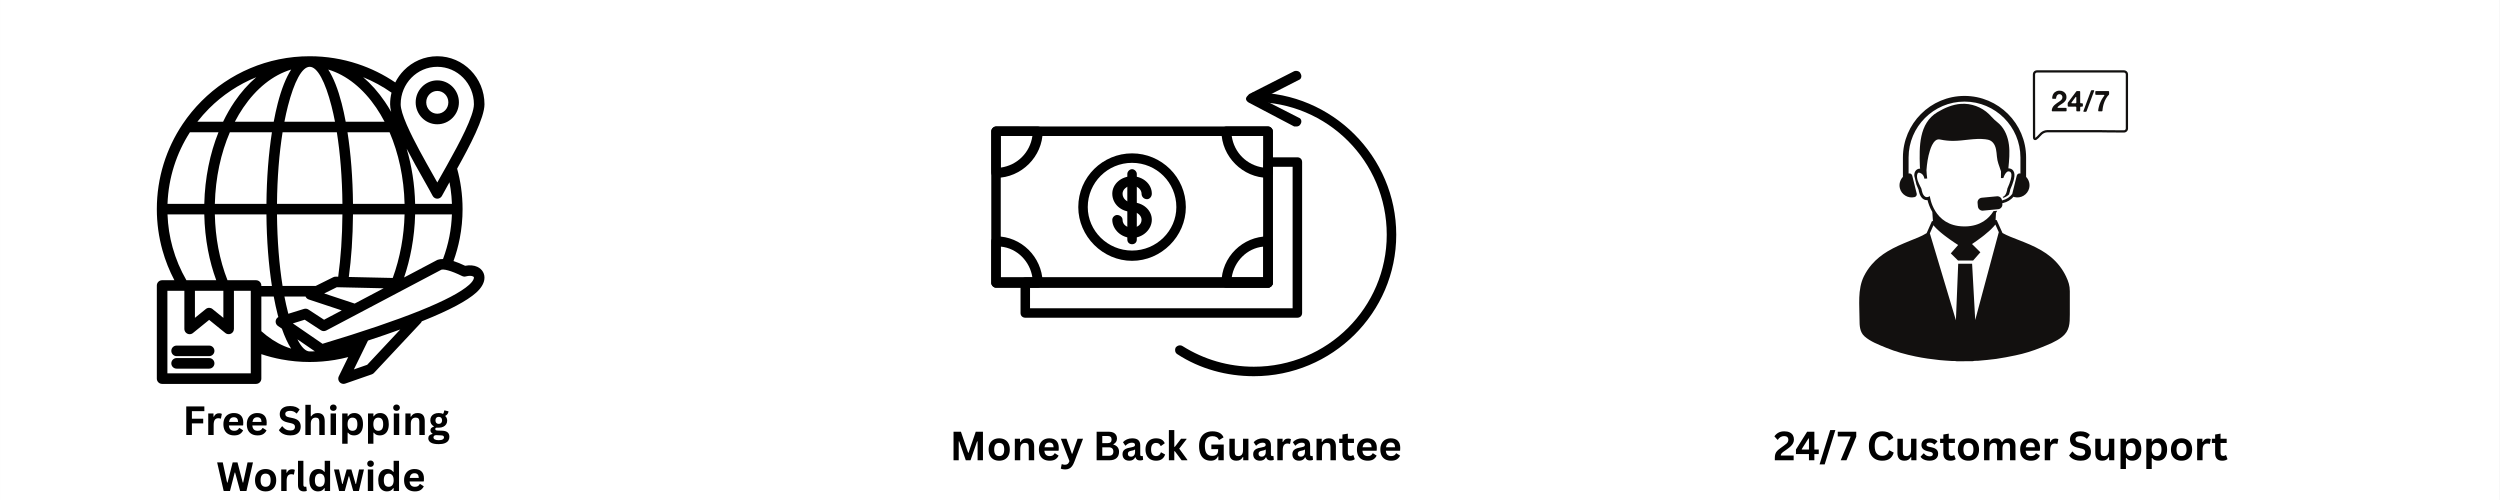 <svg version="1.0" preserveAspectRatio="xMidYMid meet" height="500" viewBox="0 0 1874.88 375" zoomAndPan="magnify" width="2500" xmlns:xlink="http://www.w3.org/1999/xlink" xmlns="http://www.w3.org/2000/svg"><rect x="0" y="0" width="1874.88" height="375" fill="#808080" stroke="none"/><defs><g></g><clipPath id="3d4ce33d55"><path clip-rule="nonzero" d="M 0 0.012 L 1874.762 0.012 L 1874.762 374.988 L 0 374.988 Z M 0 0.012"></path></clipPath><clipPath id="573f1afe1b"><path clip-rule="nonzero" d="M 117.562 42.121 L 363.547 42.121 L 363.547 288 L 117.562 288 Z M 117.562 42.121"></path></clipPath><clipPath id="b6f03e1705"><path clip-rule="nonzero" d="M 881 69 L 1047.121 69 L 1047.121 282.211 L 881 282.211 Z M 881 69"></path></clipPath><clipPath id="adfd755977"><path clip-rule="nonzero" d="M 743.391 94 L 955 94 L 955 216 L 743.391 216 Z M 743.391 94"></path></clipPath><clipPath id="01a8530e92"><path clip-rule="nonzero" d="M 743.391 177 L 782 177 L 782 216 L 743.391 216 Z M 743.391 177"></path></clipPath><clipPath id="7f89e34253"><path clip-rule="nonzero" d="M 743.391 94 L 782 94 L 782 134 L 743.391 134 Z M 743.391 94"></path></clipPath><clipPath id="5edd53a3dc"><path clip-rule="nonzero" d="M 1394 52.727 L 1596 52.727 L 1596 270.965 L 1394 270.965 Z M 1394 52.727"></path></clipPath></defs><g clip-path="url(#3d4ce33d55)"><path fill-rule="nonzero" fill-opacity="1" d="M 0 0.012 L 1874.879 0.012 L 1874.879 374.988 L 0 374.988 Z M 0 0.012" fill="#ffffff"></path><path fill-rule="nonzero" fill-opacity="1" d="M 0 0.012 L 1874.879 0.012 L 1874.879 374.988 L 0 374.988 Z M 0 0.012" fill="#ffffff"></path></g><g clip-path="url(#573f1afe1b)"><path fill-rule="nonzero" fill-opacity="1" d="M 362.211 203.988 C 361.273 202.297 359.801 200.973 357.895 200.105 C 355.48 199.004 352.332 198.66 348.793 199.332 C 345.559 197.801 342.656 196.621 340.066 195.785 C 342.039 190.324 343.617 184.66 344.754 178.836 C 346.145 171.699 346.875 164.344 346.875 156.844 C 346.875 151.406 346.48 146.008 345.73 140.688 C 345.051 135.855 344.062 131.113 342.785 126.477 C 352.344 109.355 363.301 88.441 363.301 78.195 C 363.301 68.277 359.348 59.277 352.949 52.762 C 346.543 46.223 337.684 42.18 327.91 42.18 C 318.129 42.18 309.277 46.223 302.871 52.762 C 300.27 55.41 298.082 58.473 296.395 61.836 C 287.746 55.98 278.266 51.273 268.176 47.945 C 256.867 44.203 244.77 42.18 232.227 42.18 C 200.562 42.18 171.898 55.016 151.152 75.77 C 145.891 81.027 141.148 86.789 136.988 92.98 C 136.961 93.031 136.93 93.074 136.898 93.121 C 124.691 111.344 117.562 133.258 117.562 156.836 C 117.562 156.836 117.562 156.836 117.562 156.844 C 117.562 156.844 117.562 156.844 117.562 156.848 C 117.562 167.488 119.031 177.828 121.773 187.664 C 123.965 195.535 126.988 203.066 130.73 210.168 L 121.527 210.168 C 119.34 210.168 117.562 211.945 117.562 214.129 L 117.562 283.965 C 117.562 286.152 119.34 287.926 121.527 287.926 L 191.98 287.926 C 194.168 287.926 195.941 286.152 195.941 283.965 L 195.941 265.617 C 200.812 267.242 205.832 268.555 210.98 269.52 C 217.898 270.816 225 271.5 232.219 271.5 C 238.555 271.5 244.812 270.969 250.949 269.961 C 254.391 269.398 257.77 268.672 261.094 267.812 L 254.043 282.227 C 253.082 284.184 253.895 286.543 255.855 287.504 C 256.836 287.98 257.926 288.02 258.887 287.688 L 278.848 280.738 C 279.562 280.492 280.156 280.055 280.598 279.516 L 315.496 242.25 C 315.852 241.867 316.109 241.445 316.285 240.988 C 316.789 240.789 317.293 240.586 317.793 240.387 C 337.082 232.617 350.168 225.656 357.043 219.508 C 360.742 216.199 362.645 212.871 363.148 209.922 C 363.523 207.734 363.172 205.727 362.223 204.012 Z M 227.906 231.688 L 216.199 235.332 C 216.094 234.938 215.988 234.539 215.883 234.141 C 214.945 230.48 214.066 226.555 213.266 222.395 L 229.094 222.395 C 229.523 223.402 230.363 224.23 231.488 224.598 L 256.246 232.801 L 242.977 239.805 L 231.422 232.266 C 230.434 231.559 229.148 231.301 227.906 231.688 Z M 146.137 218.086 L 167.461 218.086 L 167.461 238.387 L 159.328 231.785 C 157.91 230.602 155.797 230.547 154.309 231.758 L 146.137 238.387 Z M 171.453 210.168 C 171.441 210.168 171.438 210.168 171.426 210.168 C 171.41 210.168 171.406 210.168 171.395 210.168 L 170.562 210.168 C 167.59 202.605 165.27 194.57 163.664 186.094 C 162.148 178.082 161.27 169.641 161.066 160.805 L 199.758 160.805 C 199.938 180.355 201.41 198.66 203.867 214.477 L 195.938 214.477 L 195.938 214.129 C 195.938 211.945 194.16 210.168 191.973 210.168 Z M 125.57 152.879 C 126.289 133.152 132.359 114.797 142.371 99.211 L 163.789 99.211 C 157.43 115.074 153.613 133.363 153.152 152.879 Z M 172.328 99.211 L 203.879 99.211 C 201.422 115.023 199.941 133.332 199.77 152.879 L 161.078 152.879 C 161.559 133.148 165.617 114.797 172.328 99.211 Z M 337.047 136.68 C 337.363 138.363 337.668 140.059 337.906 141.766 C 338.414 145.387 338.746 149.098 338.883 152.879 L 311.293 152.879 C 310.949 138.234 308.711 124.277 304.934 111.516 C 309.168 119.695 313.816 127.914 317.754 134.875 C 320.441 139.629 322.785 143.77 324.422 146.883 C 324.781 147.574 325.348 148.168 326.09 148.555 C 328.02 149.562 330.406 148.812 331.41 146.883 C 332.832 144.168 334.789 140.68 337.047 136.68 Z M 294.496 208.473 L 261.555 207.723 C 262.496 200.715 263.238 193.379 263.762 185.691 C 264.301 177.719 264.613 169.426 264.688 160.801 L 303.375 160.801 C 303.164 169.043 302.309 177.098 300.902 184.789 C 299.375 193.137 297.191 201.105 294.496 208.473 Z M 236.668 214.469 L 211.867 214.469 C 209.371 198.82 207.867 180.488 207.684 160.801 L 256.75 160.801 C 256.676 169.352 256.383 177.465 255.855 185.164 C 255.324 192.965 254.562 200.418 253.586 207.539 L 251.922 207.504 C 251.238 207.453 250.547 207.574 249.887 207.902 Z M 232.215 50.105 C 232.215 50.105 232.219 50.105 232.219 50.105 C 232.219 50.105 232.227 50.105 232.227 50.105 C 238.062 50.113 243.879 61.359 248.562 79.539 C 249.5 83.203 250.379 87.129 251.18 91.285 L 213.254 91.285 C 214.055 87.129 214.934 83.203 215.871 79.539 C 220.566 61.359 226.379 50.113 232.215 50.105 Z M 252.574 99.211 C 255.066 114.859 256.578 133.191 256.758 152.879 L 207.688 152.879 C 207.867 133.191 209.371 114.859 211.871 99.211 Z M 264.684 152.879 C 264.504 133.332 263.027 115.023 260.57 99.211 L 292.125 99.211 C 298.832 114.805 302.887 133.148 303.375 152.879 Z M 259.215 91.285 C 258.305 86.422 257.305 81.836 256.211 77.594 C 253.465 66.934 250.047 58.258 246.121 52.164 C 259.965 56.301 272.391 66.484 282.105 80.781 C 284.34 84.074 286.422 87.586 288.359 91.285 Z M 218.324 52.16 C 214.398 58.254 210.98 66.926 208.234 77.586 C 207.141 81.832 206.133 86.414 205.23 91.281 L 176.086 91.281 C 178.016 87.582 180.105 84.066 182.34 80.773 C 192.047 66.48 204.48 56.301 218.324 52.16 Z M 208.234 236.086 C 208.383 236.66 208.531 237.219 208.684 237.777 C 208.176 238.066 207.715 238.457 207.363 238.977 C 206.133 240.773 206.594 243.238 208.402 244.469 L 211.355 246.496 C 213.426 252.453 215.75 257.496 218.285 261.453 C 216.559 260.926 214.852 260.312 213.168 259.598 C 207.082 257.008 201.293 253.195 195.949 248.395 L 195.949 222.395 L 205.238 222.395 C 206.141 227.258 207.141 231.844 208.234 236.086 Z M 232.227 263.574 C 229.086 263.574 225.953 260.324 223.004 254.5 L 236.109 263.5 C 234.824 263.547 233.527 263.574 232.227 263.574 Z M 265.941 227.676 L 243.086 220.102 L 252.543 215.414 L 287.66 216.215 Z M 303.004 208.109 C 305.344 201.223 307.262 193.883 308.668 186.215 C 310.168 177.996 311.078 169.457 311.293 160.801 L 338.875 160.801 C 338.672 166.453 338.035 171.98 336.992 177.344 C 335.859 183.156 334.242 188.809 332.199 194.262 C 330.723 194.246 329.41 194.43 328.266 194.82 C 328.074 194.891 327.887 194.969 327.707 195.062 Z M 308.504 58.301 C 313.469 53.238 320.328 50.105 327.91 50.105 C 335.492 50.105 342.352 53.238 347.316 58.301 C 352.293 63.375 355.379 70.41 355.379 78.195 C 355.379 86.906 344.441 107.387 335.172 123.949 C 335.129 124.023 335.086 124.098 335.051 124.172 C 333.703 126.566 332.402 128.883 331.168 131.066 L 327.918 136.84 L 324.617 130.973 C 318.418 120.008 310.359 105.746 305.289 94.223 C 305.184 93.836 305.027 93.469 304.816 93.137 C 302.168 86.961 300.449 81.66 300.449 78.195 C 300.441 70.41 303.527 63.375 308.504 58.301 Z M 293.324 83.906 C 291.836 81.289 290.273 78.766 288.637 76.359 C 283.781 69.207 278.285 62.988 272.273 57.879 C 279.852 60.945 286.988 64.852 293.574 69.484 C 292.891 72.273 292.523 75.191 292.523 78.195 C 292.52 79.848 292.805 81.77 293.324 83.906 Z M 156.746 81.363 C 166.773 71.34 178.789 63.301 192.152 57.891 C 186.148 62.996 180.664 69.211 175.809 76.352 C 172.684 80.957 169.82 85.953 167.266 91.285 L 147.992 91.285 C 150.707 87.805 153.633 84.484 156.746 81.363 Z M 129.383 185.559 C 127.184 177.664 125.875 169.371 125.57 160.801 L 153.148 160.801 C 153.355 170.082 154.289 179.008 155.898 187.543 C 157.398 195.461 159.488 203 162.109 210.16 L 142.207 210.16 C 142.191 210.16 142.188 210.16 142.176 210.16 C 142.164 210.16 142.156 210.16 142.145 210.16 L 139.742 210.16 C 135.32 202.52 131.812 194.27 129.383 185.559 Z M 188.016 279.996 L 125.488 279.996 L 125.488 218.086 L 138.211 218.086 L 138.211 246.684 C 138.211 248.871 139.988 250.648 142.176 250.648 C 143.238 250.648 144.195 250.23 144.91 249.555 L 156.801 239.91 L 168.938 249.75 C 170.625 251.125 173.113 250.867 174.488 249.18 C 175.086 248.449 175.375 247.562 175.387 246.684 L 175.387 218.086 L 188.016 218.086 Z M 275.34 273.594 L 265.344 277.07 L 275.941 255.434 C 284.672 252.562 292.746 249.789 300.141 247.102 Z M 355.348 208.582 C 355.121 209.902 354.016 211.617 351.777 213.621 C 345.609 219.137 333.297 225.613 314.844 233.047 C 296.48 240.441 272.141 248.719 241.84 257.848 L 219.582 242.555 L 228.484 239.785 L 240.613 247.699 C 241.852 248.504 243.383 248.523 244.605 247.883 L 331.039 202.254 C 331.715 202.082 332.691 202.121 333.949 202.34 C 334.059 202.367 334.172 202.383 334.281 202.402 C 334.742 202.496 335.246 202.613 335.781 202.754 L 335.934 202.789 C 338.746 203.547 342.293 204.965 346.582 207.055 C 347.531 207.516 348.578 207.562 349.512 207.27 C 351.727 206.711 353.492 206.77 354.621 207.285 C 354.953 207.441 355.188 207.617 355.297 207.809 C 355.383 207.977 355.41 208.238 355.348 208.582 Z M 327.91 93.207 C 332.395 93.207 336.457 91.355 339.391 88.355 C 342.316 85.375 344.129 81.266 344.129 76.746 C 344.129 72.223 342.316 68.113 339.391 65.133 C 336.449 62.137 332.391 60.281 327.91 60.281 C 323.426 60.281 319.363 62.137 316.43 65.133 C 313.504 68.113 311.691 72.223 311.691 76.746 C 311.691 81.266 313.504 85.375 316.43 88.355 C 319.363 91.355 323.426 93.207 327.91 93.207 Z M 322.062 70.676 C 323.555 69.152 325.625 68.207 327.91 68.207 C 330.195 68.207 332.266 69.152 333.758 70.676 C 335.27 72.215 336.203 74.359 336.203 76.746 C 336.203 79.129 335.27 81.273 333.758 82.812 C 332.266 84.336 330.195 85.285 327.91 85.285 C 325.625 85.285 323.555 84.336 322.062 82.812 C 320.551 81.273 319.617 79.129 319.617 76.746 C 319.617 74.359 320.551 72.215 322.062 70.676 Z M 160.766 263.148 C 160.766 265.336 158.988 267.113 156.801 267.113 L 132.387 267.113 C 130.203 267.113 128.426 265.336 128.426 263.148 C 128.426 260.961 130.203 259.188 132.387 259.188 L 156.801 259.188 C 158.988 259.188 160.766 260.961 160.766 263.148 Z M 160.766 272.512 C 160.766 274.699 158.988 276.477 156.801 276.477 L 132.387 276.477 C 130.203 276.477 128.426 274.699 128.426 272.512 C 128.426 270.324 130.203 268.551 132.387 268.551 L 156.801 268.551 C 158.988 268.551 160.766 270.32 160.766 272.512 Z M 160.766 272.512" fill="#000000"></path></g><g clip-path="url(#b6f03e1705)"><path fill-rule="evenodd" fill-opacity="1" d="M 940.34 282.152 C 920.172 282.152 900 276.816 882.797 265.555 C 881.02 264.371 881.02 262 881.609 260.816 C 882.797 259.035 885.172 258.445 886.949 259.629 C 902.969 269.703 921.355 275.039 940.34 275.039 C 995.512 275.039 1040 230.59 1040 176.062 C 1040 120.945 995.512 76.496 940.34 76.496 C 938.559 76.496 936.781 74.719 936.781 72.941 C 936.781 71.16 938.559 69.383 940.34 69.383 C 999.07 69.383 1047.121 117.391 1047.121 176.062 C 1047.121 234.738 999.07 282.152 940.34 282.152 Z M 940.34 282.152" fill="#000000"></path></g><path fill-rule="evenodd" fill-opacity="1" d="M 972.375 94.867 C 971.781 94.867 971.188 94.867 970.594 94.867 L 936.781 77.09 C 935.594 76.496 934.406 75.309 934.406 74.125 C 934.406 72.941 935.594 71.754 936.781 70.57 L 970.594 53.383 C 972.375 52.789 974.746 53.383 975.34 55.16 C 976.527 56.938 975.934 59.309 974.152 59.902 L 946.273 74.125 L 974.152 88.348 C 975.934 88.941 976.527 91.312 975.34 93.09 C 974.746 94.277 973.562 94.867 972.375 94.867 Z M 972.375 94.867" fill="#000000"></path><path fill-rule="evenodd" fill-opacity="1" d="M 848.984 178.434 C 840.68 178.434 834.152 171.914 834.152 164.805 C 834.152 163.023 835.934 161.246 837.711 161.246 C 840.086 161.246 841.863 163.023 841.863 164.805 C 841.863 168.359 844.832 170.73 848.984 170.73 C 853.137 170.73 856.102 168.359 856.102 164.805 C 856.102 161.84 853.137 158.875 848.984 158.875 C 840.68 158.875 834.152 152.949 834.152 145.246 C 834.152 138.133 840.68 132.207 848.984 132.207 C 857.289 132.207 863.812 138.133 863.812 145.246 C 863.812 147.617 862.035 149.395 860.254 149.395 C 857.883 149.395 856.102 147.617 856.102 145.246 C 856.102 142.281 853.137 139.316 848.984 139.316 C 844.832 139.316 841.863 142.281 841.863 145.246 C 841.863 148.801 844.832 151.766 848.984 151.766 C 857.289 151.766 863.812 157.691 863.812 164.805 C 863.812 171.914 857.289 178.434 848.984 178.434 Z M 848.984 178.434" fill="#000000"></path><path fill-rule="evenodd" fill-opacity="1" d="M 848.984 183.176 C 847.203 183.176 845.426 181.988 845.426 179.621 L 845.426 130.43 C 845.426 128.648 847.203 126.871 848.984 126.871 C 850.762 126.871 852.543 128.648 852.543 130.43 L 852.543 179.621 C 852.543 181.988 850.762 183.176 848.984 183.176 Z M 848.984 183.176" fill="#000000"></path><path fill-rule="evenodd" fill-opacity="1" d="M 848.984 195.621 C 827.035 195.621 808.645 177.25 808.645 155.32 C 808.645 132.801 827.035 115.02 848.984 115.02 C 870.934 115.02 889.324 132.801 889.324 155.32 C 889.324 177.25 870.934 195.621 848.984 195.621 Z M 848.984 122.133 C 830.594 122.133 815.762 136.949 815.762 155.32 C 815.762 173.102 830.594 187.918 848.984 187.918 C 867.375 187.918 882.203 173.102 882.203 155.32 C 882.203 136.949 867.375 122.133 848.984 122.133 Z M 848.984 122.133" fill="#000000"></path><g clip-path="url(#adfd755977)"><path fill-rule="evenodd" fill-opacity="1" d="M 951.02 215.773 L 746.949 215.773 C 745.168 215.773 743.391 213.996 743.391 212.215 L 743.391 98.426 C 743.391 96.645 745.168 94.867 746.949 94.867 L 951.02 94.867 C 952.797 94.867 954.578 96.645 954.578 98.426 L 954.578 212.215 C 954.578 213.996 952.797 215.773 951.02 215.773 Z M 750.508 208.066 L 947.457 208.066 L 947.457 101.98 L 750.508 101.98 Z M 750.508 208.066" fill="#000000"></path></g><path fill-rule="evenodd" fill-opacity="1" d="M 951.02 215.773 L 919.578 215.773 C 917.797 215.773 916.02 213.996 916.02 212.215 C 916.02 192.66 932.035 177.25 951.02 177.25 C 952.797 177.25 954.578 179.027 954.578 180.805 L 954.578 212.215 C 954.578 213.996 952.797 215.773 951.02 215.773 Z M 923.73 208.066 L 947.457 208.066 L 947.457 184.953 C 935 186.141 925.508 196.215 923.73 208.066 Z M 923.73 208.066" fill="#000000"></path><g clip-path="url(#01a8530e92)"><path fill-rule="evenodd" fill-opacity="1" d="M 778.391 215.773 L 746.949 215.773 C 745.168 215.773 743.391 213.996 743.391 212.215 L 743.391 180.805 C 743.391 179.027 745.168 177.25 746.949 177.25 C 765.934 177.25 781.355 192.66 781.949 211.625 C 781.949 211.625 781.949 211.625 781.949 212.215 C 781.949 213.996 780.168 215.773 778.391 215.773 Z M 750.508 208.066 L 774.238 208.066 C 772.457 196.215 762.965 186.141 750.508 184.953 Z M 750.508 208.066" fill="#000000"></path></g><g clip-path="url(#7f89e34253)"><path fill-rule="evenodd" fill-opacity="1" d="M 746.949 133.391 C 745.168 133.391 743.391 131.613 743.391 129.242 L 743.391 98.426 C 743.391 96.645 745.168 94.867 746.949 94.867 L 778.391 94.867 C 780.168 94.867 781.949 96.645 781.949 98.426 C 781.949 117.391 765.934 133.391 746.949 133.391 Z M 750.508 101.98 L 750.508 125.688 C 762.965 123.91 772.457 114.426 774.238 101.98 Z M 750.508 101.98" fill="#000000"></path></g><path fill-rule="evenodd" fill-opacity="1" d="M 951.02 133.391 C 932.035 133.391 916.02 117.391 916.02 98.426 C 916.02 96.645 917.797 94.867 919.578 94.867 L 951.02 94.867 C 952.797 94.867 954.578 96.645 954.578 98.426 L 954.578 129.242 C 954.578 131.613 952.797 133.391 951.02 133.391 Z M 923.73 101.98 C 925.508 114.426 935 123.91 947.457 125.688 L 947.457 101.98 Z M 923.73 101.98" fill="#000000"></path><path fill-rule="evenodd" fill-opacity="1" d="M 972.969 238.293 L 768.898 238.293 C 767.117 238.293 765.34 237.109 765.34 234.738 L 765.34 212.215 C 765.34 209.844 767.117 208.066 768.898 208.066 L 947.457 208.066 L 947.457 121.539 C 947.457 119.168 948.645 117.98 951.02 117.98 L 972.969 117.98 C 974.746 117.98 976.527 119.168 976.527 121.539 L 976.527 234.738 C 976.527 237.109 974.746 238.293 972.969 238.293 Z M 772.457 231.18 L 969.406 231.18 L 969.406 125.094 L 954.578 125.094 L 954.578 212.215 C 954.578 213.996 952.797 215.773 951.02 215.773 L 772.457 215.773 Z M 772.457 231.18" fill="#000000"></path><g clip-path="url(#5edd53a3dc)"><path fill-rule="nonzero" fill-opacity="1" d="M 1519.516 132.664 L 1519.516 118.137 C 1519.516 92.664 1498.793 71.941 1473.324 71.941 C 1447.852 71.941 1427.129 92.664 1427.129 118.137 L 1427.129 132.664 C 1425.039 134.852 1424.062 138.039 1424.836 141.164 C 1426.039 146.012 1431.035 149.023 1435.883 147.82 C 1437.039 147.535 1437.754 146.352 1437.469 145.191 L 1434.121 131.703 C 1433.836 130.547 1432.652 129.832 1431.492 130.117 C 1431.453 130.129 1431.418 130.141 1431.383 130.148 L 1431.383 118.137 C 1431.383 95.008 1450.195 76.195 1473.324 76.195 C 1496.453 76.195 1515.266 95.008 1515.266 118.137 L 1515.266 130.148 C 1515.23 130.141 1515.191 130.129 1515.156 130.117 C 1513.996 129.832 1512.812 130.547 1512.523 131.703 L 1509.18 145.191 C 1509.16 145.277 1509.145 145.363 1509.133 145.449 C 1507.387 147.77 1504.855 149.516 1501.812 150.234 L 1501.453 150.32 C 1501.238 148.426 1499.543 147.039 1497.637 147.219 L 1486.273 148.297 C 1484.344 148.477 1482.926 150.195 1483.109 152.121 L 1483.363 154.82 C 1483.547 156.746 1485.262 158.168 1487.191 157.984 L 1498.555 156.906 C 1500.48 156.727 1501.902 155.008 1501.719 153.082 L 1501.656 152.418 L 1502.289 152.266 C 1505.449 151.52 1508.137 149.816 1510.121 147.543 C 1510.312 147.664 1510.531 147.762 1510.766 147.82 C 1515.613 149.023 1520.609 146.012 1521.812 141.164 C 1522.586 138.039 1521.609 134.852 1519.516 132.664 Z M 1481.352 240.004 L 1479.016 197.801 L 1468.59 197.801 L 1466.871 240.211 L 1447.328 175.02 L 1450.012 168.934 C 1450.305 169.293 1450.613 169.656 1450.945 170.023 C 1451.074 170.164 1451.219 170.309 1451.355 170.453 C 1451.629 170.746 1451.906 171.039 1452.203 171.336 C 1452.324 171.453 1452.453 171.578 1452.578 171.699 C 1452.902 172.016 1453.234 172.328 1453.578 172.645 C 1453.695 172.75 1453.809 172.859 1453.93 172.965 C 1454.391 173.379 1454.859 173.793 1455.344 174.207 C 1455.387 174.242 1455.434 174.277 1455.477 174.316 C 1455.934 174.699 1456.398 175.082 1456.867 175.461 C 1456.977 175.551 1457.086 175.637 1457.195 175.727 C 1457.664 176.098 1458.137 176.469 1458.609 176.832 C 1458.648 176.863 1458.688 176.895 1458.727 176.922 C 1459.836 177.773 1460.953 178.594 1462.023 179.359 C 1464.66 181.234 1467.051 182.797 1468.551 183.754 L 1463.035 190.035 L 1468.469 195.395 L 1479.773 195.395 L 1485.211 189.203 L 1478.957 183.027 C 1480.035 182.309 1481.379 181.391 1482.848 180.336 C 1483.836 179.637 1484.875 178.875 1485.938 178.066 C 1486.336 177.766 1486.738 177.457 1487.141 177.145 C 1487.145 177.141 1487.148 177.137 1487.148 177.137 C 1487.23 177.074 1487.312 177.012 1487.395 176.949 C 1487.676 176.727 1487.957 176.5 1488.238 176.277 C 1489.566 175.211 1490.871 174.113 1492.09 173 C 1492.148 172.945 1492.207 172.891 1492.266 172.836 C 1492.754 172.387 1493.227 171.938 1493.68 171.484 C 1493.695 171.469 1493.711 171.453 1493.727 171.438 C 1494.23 170.938 1494.711 170.438 1495.156 169.941 C 1495.332 169.746 1495.5 169.551 1495.664 169.359 C 1495.934 169.043 1496.199 168.734 1496.434 168.426 L 1496.438 168.344 L 1499.035 174.117 Z M 1549.484 207.371 C 1548.199 204.648 1546.605 202.074 1544.77 199.688 C 1540.66 194.348 1535.906 190.68 1530.883 187.738 C 1525.262 184.445 1519.43 182.168 1513.605 179.879 C 1509.633 178.316 1505.633 176.902 1501.777 174.734 L 1501.793 174.715 L 1497.477 165.125 L 1496.633 164.945 L 1496.934 159.641 C 1496.984 159.559 1497.035 159.477 1497.086 159.395 C 1497.355 158.953 1497.609 158.512 1497.848 158.074 L 1495.082 158.336 C 1491.609 163.949 1485.309 169.586 1473.965 169.82 C 1473.934 169.82 1473.902 169.82 1473.871 169.82 C 1473.691 169.82 1473.516 169.812 1473.324 169.812 C 1473.145 169.812 1472.969 169.824 1472.785 169.824 C 1472.758 169.824 1472.727 169.824 1472.695 169.809 C 1449.844 169.477 1447.316 147.113 1447.316 147.113 C 1446.477 147.637 1445.75 147.855 1445.113 147.859 C 1441.73 147.867 1441.059 141.656 1441.059 141.656 C 1439.812 138.934 1438.098 136.246 1437.746 133.215 C 1437.602 131.949 1437.598 130.152 1438.809 129.477 C 1438.809 129.477 1439.277 129.434 1439.883 129.664 C 1441.02 130.016 1442.711 131.039 1443.242 134.016 C 1443.242 134.016 1444.695 133.934 1444.695 133.918 L 1445.336 133.875 C 1445.043 131.824 1444.867 129.727 1444.793 127.617 C 1445.164 122.648 1445.863 117.719 1447.371 112.953 C 1448.195 110.344 1449.395 107.223 1451.57 105.414 C 1452.797 104.398 1454.055 104.426 1455.516 104.727 C 1458.574 105.355 1461.699 105.668 1464.828 105.66 C 1472.891 105.637 1480.934 103.488 1488.934 104.434 C 1490.289 104.594 1491.66 104.852 1492.836 105.496 C 1494.344 106.324 1495.41 107.73 1496.086 109.242 C 1497.617 112.66 1497.27 116.539 1498.027 120.184 C 1498.379 121.891 1498.973 123.543 1499.559 125.195 C 1499.949 126.309 1500.336 127.434 1500.695 128.566 C 1500.742 130.223 1500.73 131.883 1500.656 133.535 L 1502.461 133.523 C 1502.531 133.289 1502.609 133.055 1502.699 132.824 C 1503.133 131.699 1504.051 129.656 1505.289 128.863 L 1505.414 128.863 C 1505.418 128.836 1505.418 128.809 1505.418 128.781 C 1505.699 128.625 1505.996 128.531 1506.309 128.531 C 1508.418 128.523 1510.379 130.531 1505.441 141.477 C 1505.441 141.477 1504.871 147.023 1501.957 147.641 C 1502.121 147.875 1502.266 148.121 1502.387 148.383 C 1503.949 147.879 1505.379 147.043 1506.59 145.945 C 1506.668 145.762 1506.742 145.574 1506.816 145.379 C 1507.32 144.035 1507.551 142.734 1507.641 142.098 C 1508.723 139.676 1509.52 137.582 1510.039 135.777 L 1510.5 133.93 C 1511.02 131.355 1510.836 129.484 1509.977 128.16 C 1509.184 126.938 1507.879 126.266 1506.301 126.27 C 1506.27 126.27 1506.242 126.273 1506.211 126.273 C 1506.223 126.188 1506.23 126.098 1506.238 126.012 C 1506.812 120.207 1507.383 114.348 1506.637 108.562 C 1505.887 102.781 1503.684 97 1499.457 92.988 C 1498.289 91.879 1496.984 90.922 1495.801 89.832 C 1494.352 88.5 1493.09 86.973 1491.676 85.602 C 1486.172 80.254 1478.348 77.379 1470.691 77.898 C 1464.391 78.32 1458.414 80.906 1452.992 84.145 C 1439.02 92.496 1439.375 110.246 1439.832 124.527 C 1439.844 124.891 1439.859 125.258 1439.898 125.621 C 1439.984 126.156 1440.043 126.453 1440.043 126.453 C 1438.5 126.477 1437.227 127.152 1436.449 128.363 C 1435.855 129.293 1435.594 130.484 1435.668 131.992 L 1437.285 138.516 C 1437.723 139.676 1438.246 140.93 1438.863 142.289 C 1438.957 142.926 1439.195 144.227 1439.703 145.566 C 1441.219 149.539 1443.746 150.121 1445.121 150.121 C 1445.277 150.121 1445.434 150.113 1445.594 150.098 C 1446.133 152.305 1447.188 155.586 1449.168 158.953 L 1449.652 165.758 L 1448.855 165.934 L 1444.922 174.852 C 1440.754 177.469 1436.34 178.961 1431.996 180.754 C 1426.465 183.039 1420.938 185.32 1415.609 188.539 C 1411.383 191.09 1407.359 194.188 1403.734 198.375 C 1401.418 201.047 1399.445 204.012 1397.879 207.188 C 1392.992 217.078 1394.586 228.996 1394.586 239.859 C 1394.586 244.184 1394.734 249.004 1398.273 252.207 C 1402.668 256.188 1409.078 258.555 1414.469 260.785 C 1421.719 263.789 1429.098 265.805 1436.535 267.344 C 1442.598 268.594 1448.68 269.457 1454.777 270.082 C 1457.762 270.383 1460.75 270.527 1463.734 270.738 C 1464.523 270.738 1465.316 270.738 1466.105 270.738 C 1466.582 270.816 1467.059 270.891 1467.535 270.965 C 1471.527 270.938 1475.516 270.91 1479.508 270.883 C 1479.98 270.801 1480.457 270.715 1480.934 270.637 C 1481.723 270.621 1482.516 270.613 1483.305 270.602 C 1487.871 270.145 1492.449 269.848 1497.004 269.188 C 1501.887 268.484 1506.754 267.516 1511.613 266.512 C 1518.086 265.176 1524.477 263.215 1530.773 260.633 C 1536.09 258.449 1541.953 256.277 1546.488 252.66 C 1552.188 248.109 1552.309 242.605 1552.309 235.879 C 1552.309 230.066 1552.309 224.258 1552.309 218.449 C 1552.309 214.195 1551.281 211.164 1549.484 207.371 Z M 1594.273 96.371 C 1594.273 97.113 1593.672 97.715 1592.934 97.715 C 1592.926 97.715 1592.918 97.715 1592.914 97.715 C 1589.305 97.715 1585.418 97.691 1581.027 97.645 C 1579.641 97.629 1578.141 97.605 1576.309 97.574 L 1535.223 97.574 C 1533.688 97.574 1531.789 98.32 1530.492 99.434 C 1529.859 99.973 1529.312 100.582 1528.785 101.172 C 1528.094 101.938 1527.441 102.668 1526.645 103.211 C 1526.531 103.289 1526.445 103.332 1526.387 103.363 C 1526.371 103.285 1526.355 103.156 1526.355 102.961 L 1526.336 100.73 C 1526.254 89.211 1526.262 77.5 1526.27 66.172 C 1526.273 62.699 1526.273 59.23 1526.273 55.758 C 1526.273 55.02 1526.875 54.418 1527.613 54.418 L 1592.934 54.418 C 1593.672 54.418 1594.273 55.02 1594.273 55.758 Z M 1592.934 52.723 L 1527.613 52.723 C 1525.941 52.723 1524.578 54.086 1524.578 55.758 C 1524.578 59.23 1524.578 62.699 1524.574 66.172 C 1524.566 77.5 1524.559 89.219 1524.641 100.742 L 1524.66 102.973 C 1524.66 103.352 1524.672 104.504 1525.633 104.953 C 1525.852 105.059 1526.07 105.098 1526.277 105.098 C 1526.887 105.098 1527.398 104.746 1527.602 104.609 C 1528.566 103.953 1529.316 103.113 1530.043 102.305 C 1530.559 101.73 1531.047 101.188 1531.594 100.719 C 1532.59 99.867 1534.082 99.27 1535.223 99.27 L 1576.285 99.27 C 1578.121 99.301 1579.621 99.324 1581.008 99.34 C 1585.406 99.387 1589.297 99.41 1592.914 99.41 C 1592.918 99.41 1592.926 99.41 1592.934 99.41 C 1594.605 99.41 1595.969 98.047 1595.969 96.371 L 1595.969 55.758 C 1595.969 54.086 1594.605 52.723 1592.934 52.723 Z M 1572.016 68.301 L 1580.859 68.301 C 1581.035 68.301 1581.195 68.309 1581.34 68.324 C 1581.484 68.336 1581.594 68.402 1581.668 68.52 C 1581.723 68.59 1581.758 68.691 1581.766 68.812 C 1581.773 68.938 1581.773 69.062 1581.773 69.195 L 1581.773 70.086 C 1581.773 70.23 1581.773 70.371 1581.773 70.5 C 1581.773 70.633 1581.754 70.754 1581.711 70.871 C 1581.668 70.957 1581.613 71.043 1581.547 71.121 C 1581.48 71.203 1581.414 71.277 1581.34 71.352 C 1581.281 71.41 1581.23 71.453 1581.188 71.48 C 1581.16 71.539 1581.117 71.59 1581.066 71.633 C 1581.016 71.676 1580.969 71.723 1580.926 71.762 C 1580.84 71.883 1580.746 71.996 1580.645 72.113 C 1580.539 72.23 1580.445 72.344 1580.359 72.461 C 1579.633 73.48 1579.008 74.582 1578.484 75.773 C 1578.312 76.18 1578.156 76.598 1578.016 77.023 C 1577.879 77.453 1577.738 77.887 1577.594 78.32 C 1577.52 78.523 1577.465 78.723 1577.43 78.91 C 1577.395 79.098 1577.355 79.289 1577.312 79.477 C 1577.238 79.707 1577.188 79.941 1577.156 80.172 C 1577.129 80.406 1577.082 80.645 1577.027 80.891 C 1577.012 80.965 1577.004 81.031 1577.004 81.098 C 1577.004 81.164 1576.992 81.234 1576.961 81.305 C 1576.945 81.465 1576.934 81.613 1576.918 81.75 C 1576.902 81.891 1576.883 82.039 1576.852 82.199 C 1576.836 82.273 1576.832 82.336 1576.844 82.395 C 1576.848 82.453 1576.844 82.52 1576.828 82.59 L 1576.828 82.852 C 1576.785 83.012 1576.746 83.141 1576.711 83.246 C 1576.676 83.348 1576.574 83.426 1576.418 83.484 C 1576.328 83.512 1576.227 83.523 1576.109 83.516 C 1575.996 83.512 1575.879 83.508 1575.762 83.508 L 1574.41 83.508 C 1574.254 83.508 1574.105 83.5 1573.965 83.484 C 1573.828 83.469 1573.723 83.402 1573.648 83.289 C 1573.605 83.215 1573.582 83.098 1573.574 82.938 C 1573.566 82.781 1573.578 82.641 1573.605 82.527 C 1573.637 82.438 1573.648 82.344 1573.648 82.242 C 1573.648 82.141 1573.664 82.039 1573.691 81.938 C 1573.75 81.719 1573.793 81.5 1573.812 81.273 C 1573.836 81.051 1573.883 80.824 1573.953 80.609 C 1574.059 80.246 1574.152 79.883 1574.238 79.52 C 1574.324 79.156 1574.426 78.809 1574.543 78.473 C 1574.574 78.402 1574.598 78.324 1574.621 78.246 C 1574.641 78.168 1574.664 78.09 1574.695 78.016 C 1574.812 77.727 1574.926 77.441 1575.043 77.168 C 1575.16 76.891 1575.277 76.609 1575.391 76.316 C 1575.594 75.84 1575.824 75.375 1576.078 74.926 C 1576.332 74.473 1576.598 74.031 1576.875 73.594 C 1577.047 73.332 1577.223 73.07 1577.398 72.812 C 1577.57 72.551 1577.75 72.289 1577.941 72.027 C 1577.969 71.969 1578.035 71.879 1578.137 71.754 C 1578.238 71.629 1578.273 71.52 1578.246 71.418 C 1578.219 71.316 1578.168 71.254 1578.094 71.23 C 1578.02 71.211 1577.934 71.184 1577.832 71.156 L 1577.637 71.156 C 1577.578 71.125 1577.508 71.117 1577.43 71.121 C 1577.352 71.129 1577.273 71.133 1577.199 71.133 L 1573.02 71.133 C 1572.812 71.133 1572.562 71.137 1572.266 71.145 C 1571.969 71.152 1571.762 71.117 1571.648 71.047 C 1571.543 70.988 1571.48 70.906 1571.449 70.805 C 1571.422 70.734 1571.406 70.648 1571.406 70.543 C 1571.406 70.445 1571.406 70.34 1571.406 70.238 L 1571.406 69.262 C 1571.406 69.129 1571.406 69 1571.406 68.867 C 1571.406 68.738 1571.438 68.629 1571.492 68.539 C 1571.551 68.441 1571.66 68.367 1571.82 68.324 C 1571.848 68.309 1571.883 68.305 1571.918 68.312 C 1571.953 68.32 1571.988 68.316 1572.016 68.301 Z M 1568.859 67.648 L 1569.641 67.648 C 1569.715 67.648 1569.793 67.645 1569.871 67.637 C 1569.953 67.629 1570.027 67.633 1570.098 67.648 L 1570.188 67.648 C 1570.273 67.676 1570.348 67.707 1570.418 67.734 C 1570.48 67.766 1570.527 67.816 1570.559 67.887 C 1570.586 67.945 1570.594 68.008 1570.578 68.074 C 1570.562 68.137 1570.551 68.199 1570.535 68.258 C 1570.508 68.359 1570.473 68.457 1570.438 68.551 C 1570.402 68.645 1570.359 68.746 1570.316 68.844 C 1570.289 68.934 1570.258 69.016 1570.23 69.098 C 1570.203 69.176 1570.172 69.262 1570.145 69.348 C 1570.012 69.68 1569.887 70.012 1569.773 70.34 C 1569.656 70.664 1569.527 70.996 1569.379 71.328 C 1569.266 71.633 1569.156 71.938 1569.055 72.242 C 1568.953 72.551 1568.836 72.855 1568.707 73.16 C 1568.676 73.219 1568.656 73.273 1568.648 73.324 C 1568.645 73.371 1568.625 73.43 1568.598 73.488 C 1568.48 73.762 1568.379 74.035 1568.293 74.301 C 1568.203 74.57 1568.102 74.844 1567.988 75.117 C 1567.871 75.383 1567.77 75.652 1567.68 75.938 C 1567.594 76.219 1567.492 76.5 1567.375 76.773 C 1567.086 77.473 1566.82 78.176 1566.57 78.887 C 1566.324 79.598 1566.055 80.305 1565.766 81 C 1565.637 81.32 1565.516 81.641 1565.406 81.957 C 1565.297 82.281 1565.184 82.598 1565.066 82.918 C 1564.996 83.078 1564.934 83.238 1564.883 83.395 C 1564.832 83.555 1564.734 83.68 1564.59 83.77 C 1564.473 83.84 1564.305 83.875 1564.086 83.875 C 1563.871 83.875 1563.66 83.875 1563.453 83.875 C 1563.324 83.875 1563.191 83.875 1563.055 83.875 C 1562.914 83.875 1562.797 83.855 1562.691 83.812 C 1562.605 83.77 1562.551 83.707 1562.52 83.625 C 1562.488 83.547 1562.48 83.461 1562.496 83.363 C 1562.512 83.27 1562.539 83.176 1562.574 83.082 C 1562.609 82.988 1562.645 82.902 1562.672 82.832 C 1562.832 82.453 1562.977 82.066 1563.105 81.664 C 1563.238 81.266 1563.383 80.879 1563.543 80.5 C 1563.586 80.414 1563.617 80.32 1563.641 80.227 C 1563.664 80.133 1563.695 80.043 1563.738 79.957 C 1563.84 79.707 1563.93 79.457 1564.012 79.203 C 1564.09 78.949 1564.188 78.691 1564.305 78.43 C 1564.379 78.242 1564.449 78.055 1564.512 77.863 C 1564.578 77.676 1564.645 77.484 1564.719 77.297 C 1565.012 76.586 1565.277 75.867 1565.523 75.141 C 1565.77 74.414 1566.039 73.703 1566.332 73.008 C 1566.375 72.906 1566.406 72.812 1566.43 72.723 C 1566.453 72.637 1566.484 72.551 1566.527 72.461 C 1566.613 72.242 1566.699 72.02 1566.777 71.785 C 1566.859 71.555 1566.941 71.328 1567.027 71.113 C 1567.074 71.008 1567.113 70.906 1567.148 70.805 C 1567.184 70.703 1567.223 70.605 1567.266 70.5 C 1567.383 70.211 1567.488 69.926 1567.586 69.641 C 1567.68 69.355 1567.785 69.07 1567.898 68.781 C 1567.973 68.621 1568.043 68.441 1568.105 68.238 C 1568.172 68.035 1568.27 67.879 1568.398 67.777 C 1568.445 67.734 1568.539 67.699 1568.684 67.668 C 1568.711 67.656 1568.742 67.652 1568.77 67.656 C 1568.801 67.664 1568.828 67.66 1568.859 67.648 Z M 1557.18 76.449 C 1557.195 76.375 1557.199 76.289 1557.191 76.188 C 1557.184 76.086 1557.18 75.996 1557.18 75.926 L 1557.18 74.094 C 1557.18 74.023 1557.184 73.949 1557.191 73.875 C 1557.199 73.805 1557.195 73.734 1557.18 73.66 C 1557.152 73.574 1557.148 73.484 1557.172 73.387 C 1557.191 73.293 1557.188 73.203 1557.16 73.113 C 1557.133 73 1557.113 72.895 1557.105 72.801 C 1557.098 72.703 1557.023 72.648 1556.879 72.637 C 1556.848 72.664 1556.812 72.684 1556.777 72.691 C 1556.742 72.699 1556.711 72.719 1556.68 72.746 C 1556.609 72.805 1556.539 72.883 1556.473 72.984 C 1556.41 73.086 1556.34 73.172 1556.266 73.246 C 1556.168 73.406 1556.059 73.551 1555.953 73.68 C 1555.84 73.812 1555.73 73.957 1555.613 74.117 C 1555.57 74.191 1555.52 74.262 1555.461 74.336 C 1555.402 74.41 1555.344 74.48 1555.285 74.551 L 1554.109 76.121 C 1554.055 76.195 1554 76.273 1553.949 76.359 C 1553.895 76.449 1553.836 76.535 1553.762 76.621 C 1553.734 76.68 1553.691 76.734 1553.641 76.785 C 1553.59 76.836 1553.551 76.898 1553.523 76.969 C 1553.492 77.043 1553.488 77.121 1553.5 77.199 C 1553.516 77.281 1553.551 77.336 1553.609 77.363 C 1553.695 77.434 1553.824 77.473 1553.992 77.473 C 1554.156 77.473 1554.312 77.473 1554.461 77.473 L 1555.742 77.473 C 1555.844 77.473 1555.953 77.477 1556.07 77.48 C 1556.188 77.492 1556.289 77.484 1556.375 77.473 L 1556.594 77.473 C 1556.695 77.441 1556.785 77.418 1556.867 77.395 C 1556.945 77.375 1557.008 77.328 1557.051 77.254 C 1557.109 77.18 1557.145 77.098 1557.16 77.004 C 1557.176 76.91 1557.18 76.805 1557.18 76.688 Z M 1561.734 77.492 C 1561.969 77.566 1562.086 77.727 1562.094 77.973 C 1562.102 78.219 1562.105 78.488 1562.105 78.777 L 1562.105 79.387 C 1562.078 79.535 1562.043 79.656 1562.008 79.746 C 1561.969 79.84 1561.887 79.906 1561.758 79.934 C 1561.625 79.977 1561.48 79.996 1561.32 79.988 C 1561.16 79.98 1561.008 79.977 1560.863 79.977 C 1560.719 79.977 1560.578 79.996 1560.449 80.031 C 1560.316 80.066 1560.223 80.145 1560.168 80.258 C 1560.137 80.316 1560.109 80.422 1560.078 80.562 L 1560.078 80.805 C 1560.062 80.879 1560.062 80.969 1560.066 81.078 C 1560.074 81.188 1560.078 81.293 1560.078 81.395 L 1560.078 82.527 C 1560.078 82.684 1560.078 82.836 1560.078 82.973 C 1560.078 83.109 1560.043 83.223 1559.969 83.309 C 1559.926 83.367 1559.871 83.406 1559.805 83.43 C 1559.742 83.449 1559.672 83.477 1559.602 83.508 L 1559.492 83.508 C 1559.375 83.535 1559.238 83.543 1559.078 83.527 C 1558.918 83.512 1558.781 83.508 1558.664 83.508 C 1558.52 83.508 1558.367 83.512 1558.215 83.516 C 1558.066 83.523 1557.922 83.52 1557.793 83.508 C 1557.66 83.492 1557.547 83.465 1557.445 83.418 C 1557.344 83.375 1557.27 83.301 1557.227 83.203 C 1557.195 83.129 1557.18 83.039 1557.18 82.93 C 1557.18 82.82 1557.18 82.707 1557.18 82.59 L 1557.18 81.543 C 1557.18 81.473 1557.184 81.387 1557.191 81.281 C 1557.199 81.184 1557.195 81.094 1557.18 81.023 L 1557.18 80.562 C 1557.152 80.449 1557.125 80.355 1557.094 80.281 C 1557.066 80.211 1557.016 80.145 1556.941 80.086 C 1556.812 80 1556.609 79.961 1556.332 79.965 C 1556.055 79.973 1555.816 79.977 1555.613 79.977 L 1552.391 79.977 C 1552.273 79.977 1552.141 79.98 1551.984 79.988 C 1551.836 79.996 1551.684 79.996 1551.527 79.988 C 1551.379 79.98 1551.238 79.965 1551.117 79.945 C 1550.992 79.922 1550.91 79.875 1550.867 79.801 C 1550.777 79.703 1550.734 79.543 1550.734 79.324 L 1550.734 79.062 C 1550.707 78.961 1550.695 78.852 1550.703 78.734 C 1550.707 78.617 1550.711 78.504 1550.711 78.387 C 1550.711 78.211 1550.711 78.012 1550.711 77.789 C 1550.711 77.562 1550.734 77.379 1550.777 77.23 C 1550.805 77.133 1550.848 77.035 1550.898 76.949 C 1550.949 76.863 1551.004 76.781 1551.059 76.711 C 1551.207 76.504 1551.352 76.316 1551.496 76.145 C 1551.641 75.969 1551.785 75.781 1551.934 75.574 C 1552.309 75.023 1552.707 74.484 1553.121 73.953 C 1553.535 73.422 1553.934 72.883 1554.328 72.332 C 1554.402 72.215 1554.484 72.105 1554.578 72.004 C 1554.676 71.902 1554.758 71.793 1554.828 71.676 C 1555.09 71.316 1555.355 70.957 1555.625 70.609 C 1555.895 70.262 1556.16 69.906 1556.418 69.543 C 1556.492 69.426 1556.574 69.316 1556.66 69.215 C 1556.746 69.113 1556.832 69.004 1556.922 68.891 C 1556.965 68.816 1557.008 68.75 1557.051 68.68 C 1557.094 68.617 1557.152 68.555 1557.227 68.496 C 1557.281 68.469 1557.34 68.441 1557.391 68.41 C 1557.438 68.383 1557.5 68.359 1557.574 68.344 C 1557.602 68.332 1557.645 68.328 1557.691 68.332 C 1557.742 68.34 1557.785 68.332 1557.812 68.301 L 1559.23 68.301 C 1559.387 68.301 1559.535 68.309 1559.668 68.324 C 1559.797 68.336 1559.898 68.395 1559.969 68.496 C 1560.027 68.586 1560.062 68.691 1560.066 68.824 C 1560.074 68.957 1560.078 69.098 1560.078 69.262 L 1560.078 76.359 C 1560.078 76.477 1560.078 76.602 1560.078 76.73 C 1560.078 76.863 1560.094 76.977 1560.121 77.082 C 1560.168 77.27 1560.281 77.387 1560.473 77.43 C 1560.645 77.484 1560.855 77.5 1561.105 77.461 C 1561.352 77.426 1561.562 77.434 1561.734 77.492 Z M 1544.395 67.996 C 1545.555 67.969 1546.531 68.176 1547.324 68.629 C 1548.117 69.078 1548.73 69.652 1549.164 70.348 C 1549.238 70.465 1549.297 70.582 1549.34 70.699 C 1549.383 70.812 1549.434 70.93 1549.492 71.047 C 1549.578 71.277 1549.648 71.543 1549.699 71.84 C 1549.75 72.141 1549.777 72.445 1549.785 72.766 C 1549.793 73.086 1549.777 73.398 1549.734 73.703 C 1549.688 74.008 1549.613 74.277 1549.516 74.508 C 1549.367 74.887 1549.18 75.25 1548.949 75.602 C 1548.656 76.02 1548.324 76.383 1547.945 76.688 C 1547.57 76.992 1547.176 77.289 1546.77 77.582 C 1546.652 77.652 1546.531 77.734 1546.41 77.82 C 1546.285 77.906 1546.168 77.988 1546.051 78.059 C 1545.73 78.266 1545.422 78.469 1545.125 78.672 C 1544.828 78.871 1544.535 79.082 1544.242 79.301 C 1544.141 79.375 1544.051 79.449 1543.973 79.52 C 1543.891 79.594 1543.809 79.664 1543.719 79.738 C 1543.703 79.75 1543.695 79.766 1543.688 79.781 C 1543.68 79.797 1543.66 79.809 1543.633 79.824 C 1543.547 79.898 1543.453 79.98 1543.359 80.074 C 1543.266 80.168 1543.188 80.273 1543.133 80.391 C 1543.117 80.422 1543.098 80.453 1543.078 80.488 C 1543.055 80.523 1543.051 80.582 1543.066 80.652 C 1543.094 80.727 1543.145 80.773 1543.219 80.805 C 1543.293 80.836 1543.363 80.855 1543.438 80.871 L 1543.547 80.871 C 1543.617 80.898 1543.699 80.91 1543.797 80.902 C 1543.891 80.895 1543.973 80.891 1544.047 80.891 L 1548.336 80.891 C 1548.543 80.891 1548.789 80.891 1549.078 80.883 C 1549.367 80.875 1549.57 80.914 1549.688 81 C 1549.762 81.059 1549.812 81.145 1549.84 81.262 C 1549.867 81.379 1549.887 81.512 1549.895 81.664 C 1549.902 81.82 1549.902 81.969 1549.895 82.121 C 1549.887 82.277 1549.883 82.418 1549.883 82.547 C 1549.883 82.633 1549.887 82.73 1549.895 82.832 C 1549.902 82.934 1549.891 83.02 1549.863 83.094 C 1549.848 83.238 1549.777 83.348 1549.645 83.418 C 1549.559 83.477 1549.445 83.508 1549.309 83.508 C 1549.168 83.508 1549.035 83.508 1548.902 83.508 L 1539.863 83.508 C 1539.734 83.508 1539.59 83.512 1539.441 83.516 C 1539.285 83.523 1539.16 83.508 1539.059 83.465 C 1538.91 83.391 1538.82 83.273 1538.785 83.113 C 1538.75 82.953 1538.754 82.781 1538.797 82.59 C 1538.797 82.547 1538.801 82.5 1538.809 82.449 C 1538.816 82.398 1538.816 82.352 1538.816 82.309 C 1538.848 82.191 1538.875 82.07 1538.906 81.938 C 1538.934 81.809 1538.961 81.684 1538.992 81.566 C 1539.211 80.93 1539.488 80.371 1539.82 79.891 C 1540.184 79.383 1540.609 78.93 1541.105 78.527 C 1541.602 78.129 1542.102 77.742 1542.609 77.363 C 1543.016 77.086 1543.418 76.816 1543.816 76.547 C 1544.219 76.277 1544.621 75.996 1545.027 75.707 C 1545.129 75.637 1545.219 75.562 1545.301 75.488 C 1545.379 75.418 1545.465 75.344 1545.551 75.273 C 1545.754 75.113 1545.941 74.918 1546.117 74.695 C 1546.289 74.469 1546.43 74.234 1546.527 73.988 C 1546.559 73.914 1546.582 73.844 1546.598 73.781 C 1546.609 73.715 1546.633 73.645 1546.66 73.574 C 1546.691 73.457 1546.711 73.297 1546.727 73.094 C 1546.742 72.891 1546.734 72.719 1546.703 72.57 C 1546.691 72.5 1546.676 72.418 1546.66 72.332 C 1546.645 72.242 1546.625 72.164 1546.598 72.09 C 1546.395 71.57 1546.078 71.184 1545.66 70.938 C 1545.57 70.879 1545.477 70.832 1545.375 70.793 C 1545.273 70.758 1545.164 70.727 1545.047 70.699 C 1544.977 70.668 1544.898 70.656 1544.82 70.664 C 1544.742 70.672 1544.656 70.66 1544.57 70.633 C 1544.469 70.605 1544.352 70.602 1544.223 70.621 C 1544.09 70.645 1543.98 70.668 1543.895 70.699 C 1543.328 70.871 1542.906 71.184 1542.629 71.633 C 1542.5 71.836 1542.398 72.051 1542.328 72.277 C 1542.254 72.504 1542.18 72.746 1542.109 73.008 C 1542.066 73.195 1542.039 73.387 1542.031 73.582 C 1542.023 73.781 1541.941 73.93 1541.781 74.031 C 1541.707 74.074 1541.609 74.098 1541.488 74.105 C 1541.363 74.113 1541.238 74.117 1541.105 74.117 L 1539.996 74.117 C 1539.836 74.117 1539.695 74.113 1539.57 74.105 C 1539.449 74.098 1539.34 74.059 1539.254 73.988 C 1539.18 73.945 1539.129 73.863 1539.102 73.746 C 1539.074 73.629 1539.074 73.523 1539.102 73.418 L 1539.102 73.223 C 1539.117 73.137 1539.125 73.047 1539.133 72.949 C 1539.141 72.855 1539.152 72.766 1539.164 72.68 C 1539.211 72.492 1539.246 72.305 1539.277 72.125 C 1539.305 71.941 1539.355 71.773 1539.43 71.613 C 1539.473 71.48 1539.516 71.359 1539.559 71.242 C 1539.602 71.125 1539.645 71.008 1539.691 70.895 C 1539.734 70.805 1539.785 70.715 1539.84 70.621 C 1539.898 70.527 1539.961 70.438 1540.016 70.348 C 1540.309 69.871 1540.652 69.473 1541.051 69.16 C 1541.449 68.848 1541.926 68.578 1542.477 68.344 C 1542.68 68.273 1542.883 68.219 1543.09 68.18 C 1543.293 68.145 1543.504 68.098 1543.719 68.039 C 1543.793 68.039 1543.863 68.035 1543.938 68.027 C 1544.012 68.023 1544.082 68.012 1544.156 67.996 C 1544.184 67.996 1544.227 68 1544.277 68.008 C 1544.324 68.016 1544.367 68.012 1544.395 67.996" fill="#12100f"></path></g><g fill-opacity="1" fill="#000000"><g transform="translate(1330.011, 345.215)"><g><path d="M 1.047 -1.703 C 1.047 -2.879 1.172 -3.875 1.422 -4.688 C 1.68 -5.5 2.102 -6.238 2.688 -6.906 C 3.281 -7.57 4.113 -8.289 5.188 -9.062 L 8.047 -11.141 C 8.828 -11.691 9.43 -12.172 9.859 -12.578 C 10.297 -12.992 10.625 -13.426 10.844 -13.875 C 11.062 -14.32 11.172 -14.832 11.172 -15.406 C 11.172 -16.281 10.906 -16.953 10.375 -17.422 C 9.852 -17.898 9.066 -18.141 8.016 -18.141 C 6.992 -18.141 6.086 -17.895 5.297 -17.406 C 4.504 -16.926 3.852 -16.266 3.344 -15.422 L 3.062 -15.359 L 0.734 -17.953 C 1.492 -19.086 2.484 -20 3.703 -20.688 C 4.93 -21.375 6.422 -21.719 8.172 -21.719 C 9.773 -21.719 11.113 -21.453 12.188 -20.922 C 13.27 -20.398 14.07 -19.68 14.594 -18.766 C 15.113 -17.859 15.375 -16.812 15.375 -15.625 C 15.375 -14.613 15.16 -13.688 14.734 -12.844 C 14.316 -12.008 13.727 -11.234 12.969 -10.516 C 12.219 -9.805 11.258 -9.039 10.094 -8.219 L 7.562 -6.453 C 6.801 -5.898 6.27 -5.41 5.969 -4.984 C 5.664 -4.555 5.516 -4.078 5.516 -3.547 L 15.172 -3.547 L 15.172 0 L 1.047 0 Z M 1.047 -1.703"></path></g></g></g><g fill-opacity="1" fill="#000000"><g transform="translate(1346.167, 345.215)"><g><path d="M 14.547 0 L 10.484 0 L 10.484 -4.656 L 0.734 -4.656 L 0.734 -8.078 L 9.125 -21.422 L 14.547 -21.422 L 14.547 -8.078 L 17.844 -8.078 L 17.844 -4.656 L 14.547 -4.656 Z M 5.062 -8.375 L 5.203 -8.078 L 10.484 -8.078 L 10.484 -16.359 L 10.156 -16.422 Z M 5.062 -8.375"></path></g></g></g><g fill-opacity="1" fill="#000000"><g transform="translate(1364.521, 345.215)"><g><path d="M 3.938 3.062 L 0.094 3.062 L 8.078 -22.641 L 11.938 -22.641 Z M 3.938 3.062"></path></g></g></g><g fill-opacity="1" fill="#000000"><g transform="translate(1377.659, 345.215)"><g><path d="M 7.125 0 L 2.797 0 L 10.188 -17.547 L 10.094 -17.859 L 0.594 -17.859 L 0.594 -21.422 L 14.469 -21.422 L 14.469 -17.672 Z M 7.125 0"></path></g></g><g transform="translate(1392.849, 345.215)"><g></g></g><g transform="translate(1399.924, 345.215)"><g><path d="M 11.703 0.312 C 9.734 0.312 7.992 -0.098 6.484 -0.922 C 4.984 -1.742 3.805 -2.977 2.953 -4.625 C 2.109 -6.27 1.688 -8.297 1.688 -10.703 C 1.688 -13.117 2.109 -15.148 2.953 -16.797 C 3.805 -18.441 4.984 -19.672 6.484 -20.484 C 7.992 -21.305 9.734 -21.719 11.703 -21.719 C 13.766 -21.719 15.516 -21.316 16.953 -20.516 C 18.391 -19.711 19.422 -18.484 20.047 -16.828 L 16.953 -14.938 L 16.578 -14.953 C 16.117 -16.066 15.492 -16.863 14.703 -17.344 C 13.922 -17.832 12.922 -18.078 11.703 -18.078 C 9.922 -18.078 8.531 -17.488 7.531 -16.312 C 6.539 -15.133 6.047 -13.266 6.047 -10.703 C 6.047 -8.16 6.539 -6.301 7.531 -5.125 C 8.531 -3.945 9.922 -3.359 11.703 -3.359 C 14.484 -3.359 16.188 -4.707 16.812 -7.406 L 17.188 -7.406 L 20.297 -5.781 C 19.711 -3.75 18.711 -2.223 17.297 -1.203 C 15.879 -0.191 14.016 0.312 11.703 0.312 Z M 11.703 0.312"></path></g></g><g transform="translate(1420.928, 345.215)"><g><path d="M 7.391 0.312 C 5.578 0.312 4.238 -0.18 3.375 -1.172 C 2.508 -2.172 2.078 -3.598 2.078 -5.453 L 2.078 -16.156 L 6.141 -16.156 L 6.141 -5.969 C 6.141 -4.977 6.348 -4.254 6.766 -3.797 C 7.191 -3.348 7.852 -3.125 8.75 -3.125 C 9.875 -3.125 10.75 -3.488 11.375 -4.219 C 12 -4.957 12.312 -6.117 12.312 -7.703 L 12.312 -16.156 L 16.359 -16.156 L 16.359 0 L 12.469 0 L 12.469 -2.375 L 12.156 -2.453 C 11.633 -1.523 11 -0.832 10.25 -0.375 C 9.508 0.082 8.555 0.312 7.391 0.312 Z M 7.391 0.312"></path></g></g><g transform="translate(1439.618, 345.215)"><g><path d="M 7.562 0.312 C 6.457 0.312 5.445 0.18 4.531 -0.078 C 3.613 -0.336 2.828 -0.691 2.172 -1.141 C 1.523 -1.598 1.047 -2.117 0.734 -2.703 L 2.984 -5.141 L 3.297 -5.141 C 3.836 -4.422 4.473 -3.879 5.203 -3.516 C 5.93 -3.148 6.727 -2.969 7.594 -2.969 C 8.383 -2.969 8.977 -3.109 9.375 -3.391 C 9.77 -3.68 9.969 -4.086 9.969 -4.609 C 9.969 -5.023 9.82 -5.367 9.531 -5.641 C 9.25 -5.922 8.785 -6.141 8.141 -6.297 L 6 -6.812 C 4.406 -7.195 3.238 -7.781 2.5 -8.562 C 1.758 -9.344 1.391 -10.344 1.391 -11.562 C 1.391 -12.562 1.645 -13.43 2.156 -14.172 C 2.676 -14.922 3.398 -15.488 4.328 -15.875 C 5.266 -16.27 6.352 -16.469 7.594 -16.469 C 9.039 -16.469 10.242 -16.254 11.203 -15.828 C 12.16 -15.41 12.91 -14.852 13.453 -14.156 L 11.281 -11.812 L 10.984 -11.812 C 10.535 -12.312 10.031 -12.676 9.469 -12.906 C 8.906 -13.145 8.281 -13.266 7.594 -13.266 C 5.988 -13.266 5.188 -12.77 5.188 -11.781 C 5.188 -11.352 5.332 -11.008 5.625 -10.75 C 5.926 -10.488 6.453 -10.273 7.203 -10.109 L 9.203 -9.672 C 10.836 -9.316 12.035 -8.75 12.797 -7.969 C 13.555 -7.195 13.938 -6.156 13.938 -4.844 C 13.938 -3.82 13.68 -2.922 13.172 -2.141 C 12.66 -1.359 11.926 -0.754 10.969 -0.328 C 10.008 0.098 8.875 0.312 7.562 0.312 Z M 7.562 0.312"></path></g></g><g transform="translate(1454.515, 345.215)"><g><path d="M 11.141 -3.859 L 12.203 -0.844 C 11.766 -0.488 11.211 -0.207 10.547 0 C 9.879 0.207 9.129 0.312 8.297 0.312 C 6.547 0.312 5.211 -0.16 4.297 -1.109 C 3.391 -2.066 2.938 -3.457 2.938 -5.281 L 2.938 -12.953 L 0.484 -12.953 L 0.484 -16.172 L 2.938 -16.172 L 2.938 -19.328 L 7 -19.984 L 7 -16.172 L 11.594 -16.172 L 11.594 -12.953 L 7 -12.953 L 7 -5.562 C 7 -4.758 7.164 -4.176 7.5 -3.812 C 7.832 -3.445 8.316 -3.266 8.953 -3.266 C 9.672 -3.266 10.301 -3.461 10.844 -3.859 Z M 11.141 -3.859"></path></g></g></g><g fill-opacity="1" fill="#000000"><g transform="translate(1466.877, 345.215)"><g><path d="M 9.391 0.312 C 7.805 0.312 6.414 -0.008 5.219 -0.656 C 4.02 -1.312 3.094 -2.266 2.438 -3.516 C 1.781 -4.773 1.453 -6.297 1.453 -8.078 C 1.453 -9.848 1.781 -11.363 2.438 -12.625 C 3.094 -13.883 4.02 -14.836 5.219 -15.484 C 6.414 -16.141 7.805 -16.469 9.391 -16.469 C 10.973 -16.469 12.363 -16.141 13.562 -15.484 C 14.758 -14.836 15.688 -13.883 16.344 -12.625 C 17.008 -11.363 17.344 -9.848 17.344 -8.078 C 17.344 -6.297 17.008 -4.773 16.344 -3.516 C 15.688 -2.266 14.758 -1.312 13.562 -0.656 C 12.363 -0.008 10.973 0.312 9.391 0.312 Z M 9.391 -3.141 C 11.898 -3.141 13.156 -4.785 13.156 -8.078 C 13.156 -9.785 12.832 -11.035 12.188 -11.828 C 11.539 -12.617 10.609 -13.016 9.391 -13.016 C 6.879 -13.016 5.625 -11.367 5.625 -8.078 C 5.625 -4.785 6.879 -3.141 9.391 -3.141 Z M 9.391 -3.141"></path></g></g><g transform="translate(1485.655, 345.215)"><g><path d="M 2.328 0 L 2.328 -16.156 L 6.219 -16.156 L 6.219 -13.984 L 6.531 -13.938 C 7.062 -14.801 7.68 -15.438 8.391 -15.844 C 9.098 -16.258 10.004 -16.469 11.109 -16.469 C 12.328 -16.469 13.305 -16.223 14.047 -15.734 C 14.785 -15.254 15.328 -14.551 15.672 -13.625 L 15.984 -13.625 C 16.484 -14.594 17.125 -15.305 17.906 -15.766 C 18.695 -16.234 19.676 -16.469 20.844 -16.469 C 24.195 -16.469 25.875 -14.602 25.875 -10.875 L 25.875 0 L 21.812 0 L 21.812 -10.359 C 21.812 -11.305 21.625 -11.988 21.25 -12.406 C 20.883 -12.82 20.289 -13.031 19.469 -13.031 C 17.238 -13.031 16.125 -11.539 16.125 -8.562 L 16.125 0 L 12.078 0 L 12.078 -10.359 C 12.078 -11.305 11.883 -11.988 11.5 -12.406 C 11.125 -12.82 10.531 -13.031 9.719 -13.031 C 8.664 -13.031 7.848 -12.68 7.266 -11.984 C 6.68 -11.285 6.391 -10.176 6.391 -8.656 L 6.391 0 Z M 2.328 0"></path></g></g><g transform="translate(1513.603, 345.215)"><g><path d="M 15.969 -7.156 L 5.578 -7.156 C 5.691 -5.75 6.094 -4.727 6.781 -4.094 C 7.469 -3.457 8.398 -3.141 9.578 -3.141 C 10.504 -3.141 11.254 -3.312 11.828 -3.656 C 12.41 -4 12.879 -4.523 13.234 -5.234 L 13.531 -5.234 L 16.234 -3.5 C 15.703 -2.363 14.906 -1.441 13.844 -0.734 C 12.781 -0.035 11.359 0.312 9.578 0.312 C 7.91 0.312 6.469 -0.004 5.25 -0.641 C 4.031 -1.273 3.094 -2.219 2.438 -3.469 C 1.781 -4.727 1.453 -6.266 1.453 -8.078 C 1.453 -9.91 1.797 -11.457 2.484 -12.719 C 3.18 -13.977 4.117 -14.914 5.297 -15.531 C 6.484 -16.156 7.812 -16.469 9.281 -16.469 C 11.57 -16.469 13.32 -15.859 14.531 -14.641 C 15.75 -13.43 16.359 -11.656 16.359 -9.312 C 16.359 -8.469 16.332 -7.812 16.281 -7.344 Z M 12.484 -9.781 C 12.441 -11.008 12.156 -11.906 11.625 -12.469 C 11.094 -13.031 10.312 -13.312 9.281 -13.312 C 7.238 -13.312 6.035 -12.133 5.672 -9.781 Z M 12.484 -9.781"></path></g></g><g transform="translate(1531.165, 345.215)"><g><path d="M 2.328 0 L 2.328 -16.156 L 6.266 -16.156 L 6.266 -13.75 L 6.578 -13.703 C 6.961 -14.598 7.473 -15.254 8.109 -15.672 C 8.742 -16.086 9.52 -16.297 10.438 -16.297 C 11.352 -16.297 12.051 -16.141 12.531 -15.828 L 11.844 -12.328 L 11.531 -12.281 C 11.27 -12.383 11.016 -12.457 10.766 -12.5 C 10.523 -12.551 10.227 -12.578 9.875 -12.578 C 8.738 -12.578 7.875 -12.18 7.281 -11.391 C 6.688 -10.598 6.391 -9.32 6.391 -7.562 L 6.391 0 Z M 2.328 0"></path></g></g><g transform="translate(1543.835, 345.215)"><g></g></g><g transform="translate(1550.91, 345.215)"><g><path d="M 9.5 0.312 C 8.008 0.312 6.688 0.129 5.531 -0.234 C 4.375 -0.609 3.41 -1.094 2.641 -1.688 C 1.867 -2.281 1.273 -2.93 0.859 -3.641 L 3.188 -6.484 L 3.562 -6.484 C 4.207 -5.523 5.023 -4.766 6.016 -4.203 C 7.004 -3.641 8.164 -3.359 9.5 -3.359 C 10.625 -3.359 11.473 -3.598 12.047 -4.078 C 12.629 -4.555 12.922 -5.211 12.922 -6.047 C 12.922 -6.555 12.828 -6.984 12.641 -7.328 C 12.453 -7.672 12.145 -7.961 11.719 -8.203 C 11.289 -8.441 10.707 -8.648 9.969 -8.828 L 7.219 -9.469 C 5.301 -9.906 3.867 -10.633 2.922 -11.656 C 1.984 -12.676 1.516 -14 1.516 -15.625 C 1.516 -16.844 1.816 -17.91 2.422 -18.828 C 3.023 -19.742 3.906 -20.453 5.062 -20.953 C 6.219 -21.461 7.602 -21.719 9.219 -21.719 C 10.863 -21.719 12.273 -21.5 13.453 -21.062 C 14.629 -20.633 15.625 -19.973 16.438 -19.078 L 14.344 -16.203 L 13.969 -16.203 C 13.363 -16.836 12.672 -17.312 11.891 -17.625 C 11.109 -17.945 10.219 -18.109 9.219 -18.109 C 8.051 -18.109 7.164 -17.898 6.562 -17.484 C 5.957 -17.078 5.656 -16.516 5.656 -15.797 C 5.656 -15.117 5.863 -14.578 6.281 -14.172 C 6.707 -13.773 7.445 -13.469 8.5 -13.25 L 11.312 -12.656 C 13.383 -12.219 14.891 -11.473 15.828 -10.422 C 16.766 -9.367 17.234 -8 17.234 -6.312 C 17.234 -4.977 16.945 -3.812 16.375 -2.812 C 15.801 -1.82 14.93 -1.051 13.766 -0.5 C 12.609 0.039 11.188 0.312 9.5 0.312 Z M 9.5 0.312"></path></g></g><g transform="translate(1569.307, 345.215)"><g><path d="M 7.391 0.312 C 5.578 0.312 4.238 -0.18 3.375 -1.172 C 2.508 -2.172 2.078 -3.598 2.078 -5.453 L 2.078 -16.156 L 6.141 -16.156 L 6.141 -5.969 C 6.141 -4.977 6.348 -4.254 6.766 -3.797 C 7.191 -3.348 7.852 -3.125 8.75 -3.125 C 9.875 -3.125 10.75 -3.488 11.375 -4.219 C 12 -4.957 12.312 -6.117 12.312 -7.703 L 12.312 -16.156 L 16.359 -16.156 L 16.359 0 L 12.469 0 L 12.469 -2.375 L 12.156 -2.453 C 11.633 -1.523 11 -0.832 10.25 -0.375 C 9.508 0.082 8.555 0.312 7.391 0.312 Z M 7.391 0.312"></path></g></g><g transform="translate(1587.998, 345.215)"><g><path d="M 2.328 6.547 L 2.328 -16.156 L 6.391 -16.156 L 6.391 -14.047 L 6.688 -13.984 C 7.164 -14.805 7.805 -15.426 8.609 -15.844 C 9.41 -16.258 10.348 -16.469 11.422 -16.469 C 12.723 -16.469 13.859 -16.16 14.828 -15.547 C 15.805 -14.93 16.566 -13.992 17.109 -12.734 C 17.648 -11.484 17.922 -9.93 17.922 -8.078 C 17.922 -6.223 17.633 -4.672 17.062 -3.422 C 16.488 -2.172 15.691 -1.234 14.672 -0.609 C 13.66 0.004 12.488 0.312 11.156 0.312 C 10.156 0.312 9.285 0.145 8.547 -0.188 C 7.816 -0.531 7.195 -1.055 6.688 -1.766 L 6.391 -1.719 L 6.391 6.547 Z M 10.031 -3.141 C 11.238 -3.141 12.156 -3.535 12.781 -4.328 C 13.406 -5.117 13.719 -6.367 13.719 -8.078 C 13.719 -9.785 13.406 -11.035 12.781 -11.828 C 12.156 -12.617 11.238 -13.016 10.031 -13.016 C 8.895 -13.016 7.992 -12.602 7.328 -11.781 C 6.672 -10.969 6.344 -9.734 6.344 -8.078 C 6.344 -6.422 6.672 -5.18 7.328 -4.359 C 7.992 -3.547 8.895 -3.141 10.031 -3.141 Z M 10.031 -3.141"></path></g></g><g transform="translate(1607.347, 345.215)"><g><path d="M 2.328 6.547 L 2.328 -16.156 L 6.391 -16.156 L 6.391 -14.047 L 6.688 -13.984 C 7.164 -14.805 7.805 -15.426 8.609 -15.844 C 9.41 -16.258 10.348 -16.469 11.422 -16.469 C 12.723 -16.469 13.859 -16.16 14.828 -15.547 C 15.805 -14.93 16.566 -13.992 17.109 -12.734 C 17.648 -11.484 17.922 -9.93 17.922 -8.078 C 17.922 -6.223 17.633 -4.672 17.062 -3.422 C 16.488 -2.172 15.691 -1.234 14.672 -0.609 C 13.66 0.004 12.488 0.312 11.156 0.312 C 10.156 0.312 9.285 0.145 8.547 -0.188 C 7.816 -0.531 7.195 -1.055 6.688 -1.766 L 6.391 -1.719 L 6.391 6.547 Z M 10.031 -3.141 C 11.238 -3.141 12.156 -3.535 12.781 -4.328 C 13.406 -5.117 13.719 -6.367 13.719 -8.078 C 13.719 -9.785 13.406 -11.035 12.781 -11.828 C 12.156 -12.617 11.238 -13.016 10.031 -13.016 C 8.895 -13.016 7.992 -12.602 7.328 -11.781 C 6.672 -10.969 6.344 -9.734 6.344 -8.078 C 6.344 -6.422 6.672 -5.18 7.328 -4.359 C 7.992 -3.547 8.895 -3.141 10.031 -3.141 Z M 10.031 -3.141"></path></g></g><g transform="translate(1626.696, 345.215)"><g><path d="M 9.391 0.312 C 7.805 0.312 6.414 -0.008 5.219 -0.656 C 4.02 -1.312 3.094 -2.266 2.438 -3.516 C 1.781 -4.773 1.453 -6.297 1.453 -8.078 C 1.453 -9.848 1.781 -11.363 2.438 -12.625 C 3.094 -13.883 4.02 -14.836 5.219 -15.484 C 6.414 -16.141 7.805 -16.469 9.391 -16.469 C 10.973 -16.469 12.363 -16.141 13.562 -15.484 C 14.758 -14.836 15.688 -13.883 16.344 -12.625 C 17.008 -11.363 17.344 -9.848 17.344 -8.078 C 17.344 -6.297 17.008 -4.773 16.344 -3.516 C 15.688 -2.266 14.758 -1.312 13.562 -0.656 C 12.363 -0.008 10.973 0.312 9.391 0.312 Z M 9.391 -3.141 C 11.898 -3.141 13.156 -4.785 13.156 -8.078 C 13.156 -9.785 12.832 -11.035 12.188 -11.828 C 11.539 -12.617 10.609 -13.016 9.391 -13.016 C 6.879 -13.016 5.625 -11.367 5.625 -8.078 C 5.625 -4.785 6.879 -3.141 9.391 -3.141 Z M 9.391 -3.141"></path></g></g><g transform="translate(1645.474, 345.215)"><g><path d="M 2.328 0 L 2.328 -16.156 L 6.266 -16.156 L 6.266 -13.75 L 6.578 -13.703 C 6.961 -14.598 7.473 -15.254 8.109 -15.672 C 8.742 -16.086 9.52 -16.297 10.438 -16.297 C 11.352 -16.297 12.051 -16.141 12.531 -15.828 L 11.844 -12.328 L 11.531 -12.281 C 11.27 -12.383 11.016 -12.457 10.766 -12.5 C 10.523 -12.551 10.227 -12.578 9.875 -12.578 C 8.738 -12.578 7.875 -12.18 7.281 -11.391 C 6.688 -10.598 6.391 -9.32 6.391 -7.562 L 6.391 0 Z M 2.328 0"></path></g></g></g><g fill-opacity="1" fill="#000000"><g transform="translate(1658.349, 345.215)"><g><path d="M 11.141 -3.859 L 12.203 -0.844 C 11.766 -0.488 11.211 -0.207 10.547 0 C 9.879 0.207 9.129 0.312 8.297 0.312 C 6.547 0.312 5.211 -0.16 4.297 -1.109 C 3.391 -2.066 2.938 -3.457 2.938 -5.281 L 2.938 -12.953 L 0.484 -12.953 L 0.484 -16.172 L 2.938 -16.172 L 2.938 -19.328 L 7 -19.984 L 7 -16.172 L 11.594 -16.172 L 11.594 -12.953 L 7 -12.953 L 7 -5.562 C 7 -4.758 7.164 -4.176 7.5 -3.812 C 7.832 -3.445 8.316 -3.266 8.953 -3.266 C 9.672 -3.266 10.301 -3.461 10.844 -3.859 Z M 11.141 -3.859"></path></g></g></g><g fill-opacity="1" fill="#000000"><g transform="translate(712.31, 345.215)"><g><path d="M 6.672 0 L 2.781 0 L 2.781 -21.422 L 8.328 -21.422 L 13.734 -5.672 L 14.047 -5.672 L 19.438 -21.422 L 24.844 -21.422 L 24.844 0 L 20.828 0 L 20.828 -14.156 L 20.469 -14.203 L 15.516 0 L 11.984 0 L 7.031 -14.203 L 6.672 -14.156 Z M 6.672 0"></path></g></g><g transform="translate(739.95, 345.215)"><g><path d="M 9.391 0.312 C 7.805 0.312 6.414 -0.008 5.219 -0.656 C 4.02 -1.312 3.094 -2.266 2.438 -3.516 C 1.781 -4.773 1.453 -6.297 1.453 -8.078 C 1.453 -9.848 1.781 -11.363 2.438 -12.625 C 3.094 -13.883 4.02 -14.836 5.219 -15.484 C 6.414 -16.141 7.805 -16.469 9.391 -16.469 C 10.973 -16.469 12.363 -16.141 13.562 -15.484 C 14.758 -14.836 15.688 -13.883 16.344 -12.625 C 17.008 -11.363 17.344 -9.848 17.344 -8.078 C 17.344 -6.297 17.008 -4.773 16.344 -3.516 C 15.688 -2.266 14.758 -1.312 13.562 -0.656 C 12.363 -0.008 10.973 0.312 9.391 0.312 Z M 9.391 -3.141 C 11.898 -3.141 13.156 -4.785 13.156 -8.078 C 13.156 -9.785 12.832 -11.035 12.188 -11.828 C 11.539 -12.617 10.609 -13.016 9.391 -13.016 C 6.879 -13.016 5.625 -11.367 5.625 -8.078 C 5.625 -4.785 6.879 -3.141 9.391 -3.141 Z M 9.391 -3.141"></path></g></g><g transform="translate(758.728, 345.215)"><g><path d="M 2.328 0 L 2.328 -16.156 L 6.219 -16.156 L 6.219 -13.781 L 6.531 -13.719 C 7.539 -15.551 9.172 -16.469 11.422 -16.469 C 13.285 -16.469 14.656 -15.957 15.531 -14.938 C 16.406 -13.926 16.844 -12.445 16.844 -10.5 L 16.844 0 L 12.781 0 L 12.781 -10 C 12.781 -11.07 12.566 -11.844 12.141 -12.312 C 11.711 -12.789 11.023 -13.031 10.078 -13.031 C 8.91 -13.031 8.004 -12.656 7.359 -11.906 C 6.711 -11.156 6.391 -9.973 6.391 -8.359 L 6.391 0 Z M 2.328 0"></path></g></g><g transform="translate(777.653, 345.215)"><g><path d="M 15.969 -7.156 L 5.578 -7.156 C 5.691 -5.75 6.094 -4.727 6.781 -4.094 C 7.469 -3.457 8.398 -3.141 9.578 -3.141 C 10.504 -3.141 11.254 -3.312 11.828 -3.656 C 12.41 -4 12.879 -4.523 13.234 -5.234 L 13.531 -5.234 L 16.234 -3.5 C 15.703 -2.363 14.906 -1.441 13.844 -0.734 C 12.781 -0.035 11.359 0.312 9.578 0.312 C 7.91 0.312 6.469 -0.004 5.25 -0.641 C 4.031 -1.273 3.094 -2.219 2.438 -3.469 C 1.781 -4.727 1.453 -6.266 1.453 -8.078 C 1.453 -9.91 1.797 -11.457 2.484 -12.719 C 3.18 -13.977 4.117 -14.914 5.297 -15.531 C 6.484 -16.156 7.812 -16.469 9.281 -16.469 C 11.57 -16.469 13.32 -15.859 14.531 -14.641 C 15.75 -13.43 16.359 -11.656 16.359 -9.312 C 16.359 -8.469 16.332 -7.812 16.281 -7.344 Z M 12.484 -9.781 C 12.441 -11.008 12.156 -11.906 11.625 -12.469 C 11.094 -13.031 10.312 -13.312 9.281 -13.312 C 7.238 -13.312 6.035 -12.133 5.672 -9.781 Z M 12.484 -9.781"></path></g></g><g transform="translate(795.215, 345.215)"><g><path d="M 3.578 6.859 C 2.879 6.859 2.25 6.801 1.688 6.688 C 1.125 6.582 0.672 6.441 0.328 6.266 L 0.969 2.984 L 1.234 2.906 C 1.473 3.031 1.773 3.129 2.141 3.203 C 2.504 3.285 2.875 3.328 3.25 3.328 C 3.906 3.328 4.445 3.238 4.875 3.062 C 5.312 2.895 5.68 2.613 5.984 2.219 C 6.297 1.82 6.566 1.273 6.797 0.578 L 0.359 -16.156 L 4.594 -16.156 L 8.609 -4.922 L 8.969 -4.922 L 12.875 -16.156 L 17 -16.156 L 10.516 1.016 C 9.992 2.398 9.422 3.516 8.797 4.359 C 8.18 5.203 7.453 5.828 6.609 6.234 C 5.766 6.648 4.754 6.859 3.578 6.859 Z M 3.578 6.859"></path></g></g><g transform="translate(812.558, 345.215)"><g></g></g><g transform="translate(819.632, 345.215)"><g><path d="M 2.781 0 L 2.781 -21.422 L 11.922 -21.422 C 13.242 -21.422 14.359 -21.211 15.266 -20.797 C 16.18 -20.379 16.875 -19.785 17.344 -19.016 C 17.812 -18.254 18.047 -17.348 18.047 -16.297 C 18.047 -15.359 17.816 -14.523 17.359 -13.797 C 16.898 -13.078 16.238 -12.5 15.375 -12.062 L 15.375 -11.75 C 16.727 -11.395 17.77 -10.754 18.5 -9.828 C 19.227 -8.898 19.594 -7.766 19.594 -6.422 C 19.594 -4.367 18.973 -2.785 17.734 -1.672 C 16.504 -0.555 14.676 0 12.25 0 Z M 11.047 -12.875 C 13.016 -12.875 14 -13.766 14 -15.547 C 14 -16.453 13.754 -17.125 13.266 -17.562 C 12.785 -18.008 12.047 -18.234 11.047 -18.234 L 7.016 -18.234 L 7.016 -12.875 Z M 11.828 -3.359 C 14.16 -3.359 15.328 -4.414 15.328 -6.531 C 15.328 -8.664 14.16 -9.734 11.828 -9.734 L 7.016 -9.734 L 7.016 -3.359 Z M 11.828 -3.359"></path></g></g><g transform="translate(840.578, 345.215)"><g><path d="M 6.297 0.312 C 5.266 0.312 4.367 0.125 3.609 -0.25 C 2.848 -0.633 2.258 -1.195 1.844 -1.938 C 1.438 -2.676 1.234 -3.562 1.234 -4.594 C 1.234 -5.551 1.438 -6.352 1.844 -7 C 2.258 -7.656 2.895 -8.191 3.75 -8.609 C 4.613 -9.023 5.738 -9.344 7.125 -9.562 C 8.082 -9.719 8.812 -9.891 9.312 -10.078 C 9.82 -10.266 10.164 -10.473 10.344 -10.703 C 10.52 -10.941 10.609 -11.242 10.609 -11.609 C 10.609 -12.117 10.426 -12.508 10.062 -12.781 C 9.695 -13.062 9.098 -13.203 8.266 -13.203 C 7.367 -13.203 6.516 -13 5.703 -12.594 C 4.891 -12.195 4.188 -11.672 3.594 -11.016 L 3.297 -11.016 L 1.594 -13.578 C 2.414 -14.484 3.414 -15.191 4.594 -15.703 C 5.781 -16.211 7.07 -16.469 8.469 -16.469 C 10.602 -16.469 12.148 -16.008 13.109 -15.094 C 14.066 -14.188 14.547 -12.898 14.547 -11.234 L 14.547 -4.219 C 14.547 -3.5 14.863 -3.141 15.5 -3.141 C 15.738 -3.141 15.977 -3.18 16.219 -3.266 L 16.422 -3.203 L 16.719 -0.375 C 16.488 -0.227 16.172 -0.109 15.766 -0.016 C 15.367 0.078 14.93 0.125 14.453 0.125 C 13.492 0.125 12.738 -0.062 12.188 -0.438 C 11.645 -0.812 11.258 -1.395 11.031 -2.188 L 10.719 -2.219 C 9.926 -0.531 8.453 0.312 6.297 0.312 Z M 7.594 -2.719 C 8.531 -2.719 9.273 -3.031 9.828 -3.656 C 10.391 -4.289 10.672 -5.172 10.672 -6.297 L 10.672 -7.938 L 10.406 -8 C 10.156 -7.801 9.832 -7.633 9.438 -7.5 C 9.039 -7.375 8.473 -7.25 7.734 -7.125 C 6.859 -6.977 6.227 -6.723 5.844 -6.359 C 5.457 -6.004 5.266 -5.5 5.266 -4.844 C 5.266 -4.156 5.469 -3.629 5.875 -3.266 C 6.281 -2.898 6.852 -2.719 7.594 -2.719 Z M 7.594 -2.719"></path></g></g><g transform="translate(857.613, 345.215)"><g><path d="M 9.422 0.312 C 7.859 0.312 6.473 -0.008 5.266 -0.656 C 4.066 -1.312 3.129 -2.27 2.453 -3.531 C 1.785 -4.789 1.453 -6.305 1.453 -8.078 C 1.453 -9.848 1.785 -11.363 2.453 -12.625 C 3.129 -13.883 4.062 -14.836 5.25 -15.484 C 6.445 -16.141 7.812 -16.469 9.344 -16.469 C 12.75 -16.469 14.93 -15.234 15.891 -12.766 L 13.109 -10.766 L 12.797 -10.766 C 12.473 -11.523 12.039 -12.086 11.5 -12.453 C 10.969 -12.828 10.25 -13.016 9.344 -13.016 C 8.176 -13.016 7.266 -12.609 6.609 -11.797 C 5.953 -10.992 5.625 -9.754 5.625 -8.078 C 5.625 -6.41 5.957 -5.172 6.625 -4.359 C 7.289 -3.547 8.223 -3.141 9.422 -3.141 C 10.297 -3.141 11.035 -3.375 11.641 -3.844 C 12.254 -4.32 12.695 -5.004 12.969 -5.891 L 13.266 -5.922 L 16.156 -4.344 C 15.75 -2.969 14.988 -1.848 13.875 -0.984 C 12.77 -0.117 11.285 0.312 9.422 0.312 Z M 9.422 0.312"></path></g></g><g transform="translate(874.268, 345.215)"><g><path d="M 2.328 0 L 2.328 -22.641 L 6.391 -22.641 L 6.391 -10.078 L 6.781 -10.078 L 11.453 -16.156 L 15.578 -16.156 L 15.578 -15.828 L 10.078 -8.734 L 16.188 -0.359 L 16.188 0 L 11.906 0 L 6.781 -6.812 L 6.391 -6.812 L 6.391 0 Z M 2.328 0"></path></g></g><g transform="translate(890.482, 345.215)"><g></g></g><g transform="translate(897.557, 345.215)"><g><path d="M 10.406 0.312 C 8.613 0.312 7.066 -0.094 5.766 -0.906 C 4.461 -1.727 3.457 -2.961 2.75 -4.609 C 2.039 -6.254 1.688 -8.285 1.688 -10.703 C 1.688 -13.148 2.109 -15.195 2.953 -16.844 C 3.805 -18.488 4.988 -19.711 6.5 -20.516 C 8.008 -21.316 9.758 -21.719 11.75 -21.719 C 13.801 -21.719 15.547 -21.336 16.984 -20.578 C 18.43 -19.816 19.453 -18.688 20.047 -17.188 L 16.953 -15.312 L 16.578 -15.328 C 16.141 -16.285 15.52 -16.984 14.719 -17.422 C 13.926 -17.859 12.938 -18.078 11.75 -18.078 C 9.906 -18.078 8.492 -17.492 7.516 -16.328 C 6.535 -15.16 6.047 -13.285 6.047 -10.703 C 6.047 -8.117 6.504 -6.238 7.422 -5.062 C 8.336 -3.895 9.688 -3.312 11.469 -3.312 C 13.008 -3.312 14.145 -3.656 14.875 -4.344 C 15.613 -5.039 15.984 -6.078 15.984 -7.453 L 15.984 -8.375 L 10.906 -8.375 L 10.906 -11.828 L 20.188 -11.828 L 20.188 0 L 16.141 0 L 16.141 -2.875 L 15.828 -2.922 C 15.391 -1.891 14.723 -1.094 13.828 -0.531 C 12.941 0.031 11.801 0.312 10.406 0.312 Z M 10.406 0.312"></path></g></g><g transform="translate(919.895, 345.215)"><g><path d="M 7.391 0.312 C 5.578 0.312 4.238 -0.18 3.375 -1.172 C 2.508 -2.172 2.078 -3.598 2.078 -5.453 L 2.078 -16.156 L 6.141 -16.156 L 6.141 -5.969 C 6.141 -4.977 6.348 -4.254 6.766 -3.797 C 7.191 -3.348 7.852 -3.125 8.75 -3.125 C 9.875 -3.125 10.75 -3.488 11.375 -4.219 C 12 -4.957 12.312 -6.117 12.312 -7.703 L 12.312 -16.156 L 16.359 -16.156 L 16.359 0 L 12.469 0 L 12.469 -2.375 L 12.156 -2.453 C 11.633 -1.523 11 -0.832 10.25 -0.375 C 9.508 0.082 8.555 0.312 7.391 0.312 Z M 7.391 0.312"></path></g></g><g transform="translate(938.585, 345.215)"><g><path d="M 6.297 0.312 C 5.266 0.312 4.367 0.125 3.609 -0.25 C 2.848 -0.633 2.258 -1.195 1.844 -1.938 C 1.438 -2.676 1.234 -3.562 1.234 -4.594 C 1.234 -5.551 1.438 -6.352 1.844 -7 C 2.258 -7.656 2.895 -8.191 3.75 -8.609 C 4.613 -9.023 5.738 -9.344 7.125 -9.562 C 8.082 -9.719 8.812 -9.891 9.312 -10.078 C 9.82 -10.266 10.164 -10.473 10.344 -10.703 C 10.52 -10.941 10.609 -11.242 10.609 -11.609 C 10.609 -12.117 10.426 -12.508 10.062 -12.781 C 9.695 -13.062 9.098 -13.203 8.266 -13.203 C 7.367 -13.203 6.516 -13 5.703 -12.594 C 4.891 -12.195 4.188 -11.672 3.594 -11.016 L 3.297 -11.016 L 1.594 -13.578 C 2.414 -14.484 3.414 -15.191 4.594 -15.703 C 5.781 -16.211 7.07 -16.469 8.469 -16.469 C 10.602 -16.469 12.148 -16.008 13.109 -15.094 C 14.066 -14.188 14.547 -12.898 14.547 -11.234 L 14.547 -4.219 C 14.547 -3.5 14.863 -3.141 15.5 -3.141 C 15.738 -3.141 15.977 -3.18 16.219 -3.266 L 16.422 -3.203 L 16.719 -0.375 C 16.488 -0.227 16.172 -0.109 15.766 -0.016 C 15.367 0.078 14.93 0.125 14.453 0.125 C 13.492 0.125 12.738 -0.062 12.188 -0.438 C 11.645 -0.812 11.258 -1.395 11.031 -2.188 L 10.719 -2.219 C 9.926 -0.531 8.453 0.312 6.297 0.312 Z M 7.594 -2.719 C 8.531 -2.719 9.273 -3.031 9.828 -3.656 C 10.391 -4.289 10.672 -5.172 10.672 -6.297 L 10.672 -7.938 L 10.406 -8 C 10.156 -7.801 9.832 -7.633 9.438 -7.5 C 9.039 -7.375 8.473 -7.25 7.734 -7.125 C 6.859 -6.977 6.227 -6.723 5.844 -6.359 C 5.457 -6.004 5.266 -5.5 5.266 -4.844 C 5.266 -4.156 5.469 -3.629 5.875 -3.266 C 6.281 -2.898 6.852 -2.719 7.594 -2.719 Z M 7.594 -2.719"></path></g></g><g transform="translate(955.62, 345.215)"><g><path d="M 2.328 0 L 2.328 -16.156 L 6.266 -16.156 L 6.266 -13.75 L 6.578 -13.703 C 6.961 -14.598 7.473 -15.254 8.109 -15.672 C 8.742 -16.086 9.52 -16.297 10.438 -16.297 C 11.352 -16.297 12.051 -16.141 12.531 -15.828 L 11.844 -12.328 L 11.531 -12.281 C 11.27 -12.383 11.016 -12.457 10.766 -12.5 C 10.523 -12.551 10.227 -12.578 9.875 -12.578 C 8.738 -12.578 7.875 -12.18 7.281 -11.391 C 6.688 -10.598 6.391 -9.32 6.391 -7.562 L 6.391 0 Z M 2.328 0"></path></g></g></g><g fill-opacity="1" fill="#000000"><g transform="translate(967.982, 345.215)"><g><path d="M 6.297 0.312 C 5.266 0.312 4.367 0.125 3.609 -0.25 C 2.848 -0.633 2.258 -1.195 1.844 -1.938 C 1.438 -2.676 1.234 -3.562 1.234 -4.594 C 1.234 -5.551 1.438 -6.352 1.844 -7 C 2.258 -7.656 2.895 -8.191 3.75 -8.609 C 4.613 -9.023 5.738 -9.344 7.125 -9.562 C 8.082 -9.719 8.812 -9.891 9.312 -10.078 C 9.82 -10.266 10.164 -10.473 10.344 -10.703 C 10.52 -10.941 10.609 -11.242 10.609 -11.609 C 10.609 -12.117 10.426 -12.508 10.062 -12.781 C 9.695 -13.062 9.098 -13.203 8.266 -13.203 C 7.367 -13.203 6.516 -13 5.703 -12.594 C 4.891 -12.195 4.188 -11.672 3.594 -11.016 L 3.297 -11.016 L 1.594 -13.578 C 2.414 -14.484 3.414 -15.191 4.594 -15.703 C 5.781 -16.211 7.07 -16.469 8.469 -16.469 C 10.602 -16.469 12.148 -16.008 13.109 -15.094 C 14.066 -14.188 14.547 -12.898 14.547 -11.234 L 14.547 -4.219 C 14.547 -3.5 14.863 -3.141 15.5 -3.141 C 15.738 -3.141 15.977 -3.18 16.219 -3.266 L 16.422 -3.203 L 16.719 -0.375 C 16.488 -0.227 16.172 -0.109 15.766 -0.016 C 15.367 0.078 14.93 0.125 14.453 0.125 C 13.492 0.125 12.738 -0.062 12.188 -0.438 C 11.645 -0.812 11.258 -1.395 11.031 -2.188 L 10.719 -2.219 C 9.926 -0.531 8.453 0.312 6.297 0.312 Z M 7.594 -2.719 C 8.531 -2.719 9.273 -3.031 9.828 -3.656 C 10.391 -4.289 10.672 -5.172 10.672 -6.297 L 10.672 -7.938 L 10.406 -8 C 10.156 -7.801 9.832 -7.633 9.438 -7.5 C 9.039 -7.375 8.473 -7.25 7.734 -7.125 C 6.859 -6.977 6.227 -6.723 5.844 -6.359 C 5.457 -6.004 5.266 -5.5 5.266 -4.844 C 5.266 -4.156 5.469 -3.629 5.875 -3.266 C 6.281 -2.898 6.852 -2.719 7.594 -2.719 Z M 7.594 -2.719"></path></g></g><g transform="translate(985.017, 345.215)"><g><path d="M 2.328 0 L 2.328 -16.156 L 6.219 -16.156 L 6.219 -13.781 L 6.531 -13.719 C 7.539 -15.551 9.172 -16.469 11.422 -16.469 C 13.285 -16.469 14.656 -15.957 15.531 -14.938 C 16.406 -13.926 16.844 -12.445 16.844 -10.5 L 16.844 0 L 12.781 0 L 12.781 -10 C 12.781 -11.07 12.566 -11.844 12.141 -12.312 C 11.711 -12.789 11.023 -13.031 10.078 -13.031 C 8.91 -13.031 8.004 -12.656 7.359 -11.906 C 6.711 -11.156 6.391 -9.973 6.391 -8.359 L 6.391 0 Z M 2.328 0"></path></g></g></g><g fill-opacity="1" fill="#000000"><g transform="translate(1003.825, 345.215)"><g><path d="M 11.141 -3.859 L 12.203 -0.844 C 11.766 -0.488 11.211 -0.207 10.547 0 C 9.879 0.207 9.129 0.312 8.297 0.312 C 6.547 0.312 5.211 -0.16 4.297 -1.109 C 3.391 -2.066 2.938 -3.457 2.938 -5.281 L 2.938 -12.953 L 0.484 -12.953 L 0.484 -16.172 L 2.938 -16.172 L 2.938 -19.328 L 7 -19.984 L 7 -16.172 L 11.594 -16.172 L 11.594 -12.953 L 7 -12.953 L 7 -5.562 C 7 -4.758 7.164 -4.176 7.5 -3.812 C 7.832 -3.445 8.316 -3.266 8.953 -3.266 C 9.672 -3.266 10.301 -3.461 10.844 -3.859 Z M 11.141 -3.859"></path></g></g></g><g fill-opacity="1" fill="#000000"><g transform="translate(1016.187, 345.215)"><g><path d="M 15.969 -7.156 L 5.578 -7.156 C 5.691 -5.75 6.094 -4.727 6.781 -4.094 C 7.469 -3.457 8.398 -3.141 9.578 -3.141 C 10.504 -3.141 11.254 -3.312 11.828 -3.656 C 12.41 -4 12.879 -4.523 13.234 -5.234 L 13.531 -5.234 L 16.234 -3.5 C 15.703 -2.363 14.906 -1.441 13.844 -0.734 C 12.781 -0.035 11.359 0.312 9.578 0.312 C 7.91 0.312 6.469 -0.004 5.25 -0.641 C 4.031 -1.273 3.094 -2.219 2.438 -3.469 C 1.781 -4.727 1.453 -6.266 1.453 -8.078 C 1.453 -9.91 1.797 -11.457 2.484 -12.719 C 3.18 -13.977 4.117 -14.914 5.297 -15.531 C 6.484 -16.156 7.812 -16.469 9.281 -16.469 C 11.57 -16.469 13.32 -15.859 14.531 -14.641 C 15.75 -13.43 16.359 -11.656 16.359 -9.312 C 16.359 -8.469 16.332 -7.812 16.281 -7.344 Z M 12.484 -9.781 C 12.441 -11.008 12.156 -11.906 11.625 -12.469 C 11.094 -13.031 10.312 -13.312 9.281 -13.312 C 7.238 -13.312 6.035 -12.133 5.672 -9.781 Z M 12.484 -9.781"></path></g></g><g transform="translate(1033.75, 345.215)"><g><path d="M 15.969 -7.156 L 5.578 -7.156 C 5.691 -5.75 6.094 -4.727 6.781 -4.094 C 7.469 -3.457 8.398 -3.141 9.578 -3.141 C 10.504 -3.141 11.254 -3.312 11.828 -3.656 C 12.41 -4 12.879 -4.523 13.234 -5.234 L 13.531 -5.234 L 16.234 -3.5 C 15.703 -2.363 14.906 -1.441 13.844 -0.734 C 12.781 -0.035 11.359 0.312 9.578 0.312 C 7.91 0.312 6.469 -0.004 5.25 -0.641 C 4.031 -1.273 3.094 -2.219 2.438 -3.469 C 1.781 -4.727 1.453 -6.266 1.453 -8.078 C 1.453 -9.91 1.797 -11.457 2.484 -12.719 C 3.18 -13.977 4.117 -14.914 5.297 -15.531 C 6.484 -16.156 7.812 -16.469 9.281 -16.469 C 11.57 -16.469 13.32 -15.859 14.531 -14.641 C 15.75 -13.43 16.359 -11.656 16.359 -9.312 C 16.359 -8.469 16.332 -7.812 16.281 -7.344 Z M 12.484 -9.781 C 12.441 -11.008 12.156 -11.906 11.625 -12.469 C 11.094 -13.031 10.312 -13.312 9.281 -13.312 C 7.238 -13.312 6.035 -12.133 5.672 -9.781 Z M 12.484 -9.781"></path></g></g></g><g fill-opacity="1" fill="#000000"><g transform="translate(136.844, 326.241)"><g><path d="M 16.359 -21.422 L 16.359 -17.875 L 7.016 -17.875 L 7.016 -12.203 L 15.5 -12.203 L 15.5 -8.703 L 7.016 -8.703 L 7.016 0 L 2.781 0 L 2.781 -21.422 Z M 16.359 -21.422"></path></g></g></g><g fill-opacity="1" fill="#000000"><g transform="translate(153.792, 326.241)"><g><path d="M 2.328 0 L 2.328 -16.156 L 6.266 -16.156 L 6.266 -13.75 L 6.578 -13.703 C 6.961 -14.598 7.473 -15.254 8.109 -15.672 C 8.742 -16.086 9.52 -16.297 10.438 -16.297 C 11.352 -16.297 12.051 -16.141 12.531 -15.828 L 11.844 -12.328 L 11.531 -12.281 C 11.27 -12.383 11.016 -12.457 10.766 -12.5 C 10.523 -12.551 10.227 -12.578 9.875 -12.578 C 8.738 -12.578 7.875 -12.18 7.281 -11.391 C 6.688 -10.598 6.391 -9.32 6.391 -7.562 L 6.391 0 Z M 2.328 0"></path></g></g></g><g fill-opacity="1" fill="#000000"><g transform="translate(166.037, 326.241)"><g><path d="M 15.969 -7.156 L 5.578 -7.156 C 5.691 -5.75 6.094 -4.727 6.781 -4.094 C 7.469 -3.457 8.398 -3.141 9.578 -3.141 C 10.504 -3.141 11.254 -3.312 11.828 -3.656 C 12.41 -4 12.879 -4.523 13.234 -5.234 L 13.531 -5.234 L 16.234 -3.5 C 15.703 -2.363 14.906 -1.441 13.844 -0.734 C 12.781 -0.035 11.359 0.312 9.578 0.312 C 7.91 0.312 6.469 -0.004 5.25 -0.641 C 4.031 -1.273 3.094 -2.219 2.438 -3.469 C 1.781 -4.727 1.453 -6.266 1.453 -8.078 C 1.453 -9.91 1.797 -11.457 2.484 -12.719 C 3.18 -13.977 4.117 -14.914 5.297 -15.531 C 6.484 -16.156 7.812 -16.469 9.281 -16.469 C 11.57 -16.469 13.32 -15.859 14.531 -14.641 C 15.75 -13.43 16.359 -11.656 16.359 -9.312 C 16.359 -8.469 16.332 -7.812 16.281 -7.344 Z M 12.484 -9.781 C 12.441 -11.008 12.156 -11.906 11.625 -12.469 C 11.094 -13.031 10.312 -13.312 9.281 -13.312 C 7.238 -13.312 6.035 -12.133 5.672 -9.781 Z M 12.484 -9.781"></path></g></g><g transform="translate(183.599, 326.241)"><g><path d="M 15.969 -7.156 L 5.578 -7.156 C 5.691 -5.75 6.094 -4.727 6.781 -4.094 C 7.469 -3.457 8.398 -3.141 9.578 -3.141 C 10.504 -3.141 11.254 -3.312 11.828 -3.656 C 12.41 -4 12.879 -4.523 13.234 -5.234 L 13.531 -5.234 L 16.234 -3.5 C 15.703 -2.363 14.906 -1.441 13.844 -0.734 C 12.781 -0.035 11.359 0.312 9.578 0.312 C 7.91 0.312 6.469 -0.004 5.25 -0.641 C 4.031 -1.273 3.094 -2.219 2.438 -3.469 C 1.781 -4.727 1.453 -6.266 1.453 -8.078 C 1.453 -9.91 1.797 -11.457 2.484 -12.719 C 3.18 -13.977 4.117 -14.914 5.297 -15.531 C 6.484 -16.156 7.812 -16.469 9.281 -16.469 C 11.57 -16.469 13.32 -15.859 14.531 -14.641 C 15.75 -13.43 16.359 -11.656 16.359 -9.312 C 16.359 -8.469 16.332 -7.812 16.281 -7.344 Z M 12.484 -9.781 C 12.441 -11.008 12.156 -11.906 11.625 -12.469 C 11.094 -13.031 10.312 -13.312 9.281 -13.312 C 7.238 -13.312 6.035 -12.133 5.672 -9.781 Z M 12.484 -9.781"></path></g></g><g transform="translate(201.162, 326.241)"><g></g></g><g transform="translate(208.236, 326.241)"><g><path d="M 9.5 0.312 C 8.008 0.312 6.688 0.129 5.531 -0.234 C 4.375 -0.609 3.41 -1.094 2.641 -1.688 C 1.867 -2.281 1.273 -2.93 0.859 -3.641 L 3.188 -6.484 L 3.562 -6.484 C 4.207 -5.523 5.023 -4.766 6.016 -4.203 C 7.004 -3.641 8.164 -3.359 9.5 -3.359 C 10.625 -3.359 11.473 -3.598 12.047 -4.078 C 12.629 -4.555 12.922 -5.211 12.922 -6.047 C 12.922 -6.555 12.828 -6.984 12.641 -7.328 C 12.453 -7.672 12.145 -7.961 11.719 -8.203 C 11.289 -8.441 10.707 -8.648 9.969 -8.828 L 7.219 -9.469 C 5.301 -9.906 3.867 -10.633 2.922 -11.656 C 1.984 -12.676 1.516 -14 1.516 -15.625 C 1.516 -16.844 1.816 -17.91 2.422 -18.828 C 3.023 -19.742 3.906 -20.453 5.062 -20.953 C 6.219 -21.461 7.602 -21.719 9.219 -21.719 C 10.863 -21.719 12.273 -21.5 13.453 -21.062 C 14.629 -20.633 15.625 -19.973 16.438 -19.078 L 14.344 -16.203 L 13.969 -16.203 C 13.363 -16.836 12.672 -17.312 11.891 -17.625 C 11.109 -17.945 10.219 -18.109 9.219 -18.109 C 8.051 -18.109 7.164 -17.898 6.562 -17.484 C 5.957 -17.078 5.656 -16.516 5.656 -15.797 C 5.656 -15.117 5.863 -14.578 6.281 -14.172 C 6.707 -13.773 7.445 -13.469 8.5 -13.25 L 11.312 -12.656 C 13.383 -12.219 14.891 -11.473 15.828 -10.422 C 16.766 -9.367 17.234 -8 17.234 -6.312 C 17.234 -4.977 16.945 -3.812 16.375 -2.812 C 15.801 -1.82 14.93 -1.051 13.766 -0.5 C 12.609 0.039 11.188 0.312 9.5 0.312 Z M 9.5 0.312"></path></g></g><g transform="translate(226.634, 326.241)"><g><path d="M 2.328 0 L 2.328 -22.641 L 6.391 -22.641 L 6.391 -14.047 L 6.688 -13.984 C 7.227 -14.773 7.891 -15.383 8.672 -15.812 C 9.453 -16.25 10.395 -16.469 11.5 -16.469 C 15.062 -16.469 16.844 -14.445 16.844 -10.406 L 16.844 0 L 12.781 0 L 12.781 -9.891 C 12.781 -10.992 12.562 -11.789 12.125 -12.281 C 11.688 -12.781 11.004 -13.031 10.078 -13.031 C 8.941 -13.031 8.039 -12.648 7.375 -11.891 C 6.719 -11.141 6.391 -9.961 6.391 -8.359 L 6.391 0 Z M 2.328 0"></path></g></g><g transform="translate(245.558, 326.241)"><g><path d="M 4.344 -18.094 C 3.613 -18.094 3.02 -18.312 2.562 -18.75 C 2.102 -19.195 1.875 -19.773 1.875 -20.484 C 1.875 -21.172 2.102 -21.738 2.562 -22.188 C 3.02 -22.633 3.613 -22.859 4.344 -22.859 C 4.832 -22.859 5.266 -22.754 5.641 -22.547 C 6.023 -22.336 6.32 -22.055 6.531 -21.703 C 6.75 -21.348 6.859 -20.941 6.859 -20.484 C 6.859 -20.023 6.75 -19.613 6.531 -19.25 C 6.32 -18.883 6.023 -18.598 5.641 -18.391 C 5.266 -18.191 4.832 -18.094 4.344 -18.094 Z M 2.328 0 L 2.328 -16.156 L 6.391 -16.156 L 6.391 0 Z M 2.328 0"></path></g></g><g transform="translate(254.259, 326.241)"><g><path d="M 2.328 6.547 L 2.328 -16.156 L 6.391 -16.156 L 6.391 -14.047 L 6.688 -13.984 C 7.164 -14.805 7.805 -15.426 8.609 -15.844 C 9.41 -16.258 10.348 -16.469 11.422 -16.469 C 12.723 -16.469 13.859 -16.16 14.828 -15.547 C 15.805 -14.93 16.566 -13.992 17.109 -12.734 C 17.648 -11.484 17.922 -9.93 17.922 -8.078 C 17.922 -6.223 17.633 -4.672 17.062 -3.422 C 16.488 -2.172 15.691 -1.234 14.672 -0.609 C 13.66 0.004 12.488 0.312 11.156 0.312 C 10.156 0.312 9.285 0.145 8.547 -0.188 C 7.816 -0.531 7.195 -1.055 6.688 -1.766 L 6.391 -1.719 L 6.391 6.547 Z M 10.031 -3.141 C 11.238 -3.141 12.156 -3.535 12.781 -4.328 C 13.406 -5.117 13.719 -6.367 13.719 -8.078 C 13.719 -9.785 13.406 -11.035 12.781 -11.828 C 12.156 -12.617 11.238 -13.016 10.031 -13.016 C 8.895 -13.016 7.992 -12.602 7.328 -11.781 C 6.672 -10.969 6.344 -9.734 6.344 -8.078 C 6.344 -6.422 6.672 -5.18 7.328 -4.359 C 7.992 -3.547 8.895 -3.141 10.031 -3.141 Z M 10.031 -3.141"></path></g></g><g transform="translate(273.608, 326.241)"><g><path d="M 2.328 6.547 L 2.328 -16.156 L 6.391 -16.156 L 6.391 -14.047 L 6.688 -13.984 C 7.164 -14.805 7.805 -15.426 8.609 -15.844 C 9.41 -16.258 10.348 -16.469 11.422 -16.469 C 12.723 -16.469 13.859 -16.16 14.828 -15.547 C 15.805 -14.93 16.566 -13.992 17.109 -12.734 C 17.648 -11.484 17.922 -9.93 17.922 -8.078 C 17.922 -6.223 17.633 -4.672 17.062 -3.422 C 16.488 -2.172 15.691 -1.234 14.672 -0.609 C 13.66 0.004 12.488 0.312 11.156 0.312 C 10.156 0.312 9.285 0.145 8.547 -0.188 C 7.816 -0.531 7.195 -1.055 6.688 -1.766 L 6.391 -1.719 L 6.391 6.547 Z M 10.031 -3.141 C 11.238 -3.141 12.156 -3.535 12.781 -4.328 C 13.406 -5.117 13.719 -6.367 13.719 -8.078 C 13.719 -9.785 13.406 -11.035 12.781 -11.828 C 12.156 -12.617 11.238 -13.016 10.031 -13.016 C 8.895 -13.016 7.992 -12.602 7.328 -11.781 C 6.672 -10.969 6.344 -9.734 6.344 -8.078 C 6.344 -6.422 6.672 -5.18 7.328 -4.359 C 7.992 -3.547 8.895 -3.141 10.031 -3.141 Z M 10.031 -3.141"></path></g></g><g transform="translate(292.957, 326.241)"><g><path d="M 4.344 -18.094 C 3.613 -18.094 3.02 -18.312 2.562 -18.75 C 2.102 -19.195 1.875 -19.773 1.875 -20.484 C 1.875 -21.172 2.102 -21.738 2.562 -22.188 C 3.02 -22.633 3.613 -22.859 4.344 -22.859 C 4.832 -22.859 5.266 -22.754 5.641 -22.547 C 6.023 -22.336 6.32 -22.055 6.531 -21.703 C 6.75 -21.348 6.859 -20.941 6.859 -20.484 C 6.859 -20.023 6.75 -19.613 6.531 -19.25 C 6.32 -18.883 6.023 -18.598 5.641 -18.391 C 5.266 -18.191 4.832 -18.094 4.344 -18.094 Z M 2.328 0 L 2.328 -16.156 L 6.391 -16.156 L 6.391 0 Z M 2.328 0"></path></g></g><g transform="translate(301.658, 326.241)"><g><path d="M 2.328 0 L 2.328 -16.156 L 6.219 -16.156 L 6.219 -13.781 L 6.531 -13.719 C 7.539 -15.551 9.172 -16.469 11.422 -16.469 C 13.285 -16.469 14.656 -15.957 15.531 -14.938 C 16.406 -13.926 16.844 -12.445 16.844 -10.5 L 16.844 0 L 12.781 0 L 12.781 -10 C 12.781 -11.07 12.566 -11.844 12.141 -12.312 C 11.711 -12.789 11.023 -13.031 10.078 -13.031 C 8.91 -13.031 8.004 -12.656 7.359 -11.906 C 6.711 -11.156 6.391 -9.973 6.391 -8.359 L 6.391 0 Z M 2.328 0"></path></g></g><g transform="translate(320.583, 326.241)"><g><path d="M 8.375 6.859 C 5.707 6.859 3.738 6.469 2.469 5.688 C 1.207 4.906 0.578 3.816 0.578 2.422 C 0.578 1.566 0.848 0.867 1.391 0.328 C 1.93 -0.211 2.707 -0.578 3.719 -0.766 L 3.719 -1.062 C 3.176 -1.395 2.785 -1.766 2.547 -2.172 C 2.305 -2.578 2.188 -3.051 2.188 -3.594 C 2.188 -4.883 3.031 -5.758 4.719 -6.219 L 4.719 -6.516 C 3.844 -7.016 3.188 -7.633 2.75 -8.375 C 2.312 -9.113 2.094 -10.004 2.094 -11.047 C 2.094 -12.117 2.336 -13.062 2.828 -13.875 C 3.328 -14.695 4.051 -15.332 5 -15.781 C 5.957 -16.238 7.098 -16.469 8.422 -16.469 C 9.766 -16.469 10.836 -16.234 11.641 -15.766 C 12.141 -16.484 12.43 -17.316 12.516 -18.266 L 12.812 -18.453 L 15.734 -17.734 C 15.641 -16.961 15.41 -16.316 15.047 -15.797 C 14.691 -15.273 14.133 -14.812 13.375 -14.406 L 13.375 -14.078 C 14.281 -13.273 14.734 -12.156 14.734 -10.719 C 14.734 -9.727 14.484 -8.836 13.984 -8.047 C 13.492 -7.254 12.77 -6.629 11.812 -6.172 C 10.863 -5.711 9.734 -5.484 8.422 -5.484 L 7.812 -5.5 C 7.414 -5.508 7.141 -5.516 6.984 -5.516 C 6.617 -5.516 6.328 -5.414 6.109 -5.219 C 5.898 -5.02 5.797 -4.766 5.797 -4.453 C 5.797 -4.109 5.93 -3.844 6.203 -3.656 C 6.484 -3.469 6.883 -3.363 7.406 -3.344 L 11.031 -3.203 C 14.602 -3.098 16.391 -1.562 16.391 1.406 C 16.391 2.445 16.125 3.375 15.594 4.188 C 15.062 5.008 14.195 5.66 13 6.141 C 11.812 6.617 10.27 6.859 8.375 6.859 Z M 8.422 -8.328 C 9.203 -8.328 9.812 -8.555 10.25 -9.016 C 10.688 -9.473 10.906 -10.125 10.906 -10.969 C 10.906 -11.82 10.688 -12.473 10.25 -12.922 C 9.812 -13.379 9.203 -13.609 8.422 -13.609 C 7.629 -13.609 7.02 -13.379 6.594 -12.922 C 6.164 -12.473 5.953 -11.82 5.953 -10.969 C 5.953 -10.113 6.164 -9.457 6.594 -9 C 7.02 -8.551 7.629 -8.328 8.422 -8.328 Z M 8.375 3.906 C 9.758 3.906 10.766 3.707 11.391 3.312 C 12.023 2.926 12.344 2.422 12.344 1.797 C 12.344 1.297 12.18 0.926 11.859 0.688 C 11.535 0.445 11.023 0.316 10.328 0.297 L 7.141 0.141 C 7.023 0.141 6.922 0.133 6.828 0.125 C 6.734 0.125 6.645 0.125 6.562 0.125 C 5.875 0.125 5.352 0.27 5 0.562 C 4.645 0.852 4.469 1.254 4.469 1.766 C 4.469 2.453 4.797 2.977 5.453 3.344 C 6.109 3.719 7.082 3.906 8.375 3.906 Z M 8.375 3.906"></path></g></g></g><g fill-opacity="1" fill="#000000"><g transform="translate(337.386, 326.241)"><g></g></g></g><g fill-opacity="1" fill="#000000"><g transform="translate(162.202, 368.238)"><g><path d="M 10.219 0 L 5.5 0 L 0.594 -21.422 L 4.812 -21.422 L 8.047 -6.359 L 8.406 -6.359 L 12.25 -21.422 L 15.859 -21.422 L 19.781 -6.359 L 20.141 -6.359 L 23.391 -21.422 L 27.469 -21.422 L 22.578 0 L 17.828 0 L 14.078 -13.812 L 13.766 -13.812 Z M 10.219 0"></path></g></g></g><g fill-opacity="1" fill="#000000"><g transform="translate(189.754, 368.238)"><g><path d="M 9.391 0.312 C 7.805 0.312 6.414 -0.008 5.219 -0.656 C 4.02 -1.312 3.094 -2.266 2.438 -3.516 C 1.781 -4.773 1.453 -6.297 1.453 -8.078 C 1.453 -9.848 1.781 -11.363 2.438 -12.625 C 3.094 -13.883 4.02 -14.836 5.219 -15.484 C 6.414 -16.141 7.805 -16.469 9.391 -16.469 C 10.973 -16.469 12.363 -16.141 13.562 -15.484 C 14.758 -14.836 15.688 -13.883 16.344 -12.625 C 17.008 -11.363 17.344 -9.848 17.344 -8.078 C 17.344 -6.297 17.008 -4.773 16.344 -3.516 C 15.688 -2.266 14.758 -1.312 13.562 -0.656 C 12.363 -0.008 10.973 0.312 9.391 0.312 Z M 9.391 -3.141 C 11.898 -3.141 13.156 -4.785 13.156 -8.078 C 13.156 -9.785 12.832 -11.035 12.188 -11.828 C 11.539 -12.617 10.609 -13.016 9.391 -13.016 C 6.879 -13.016 5.625 -11.367 5.625 -8.078 C 5.625 -4.785 6.879 -3.141 9.391 -3.141 Z M 9.391 -3.141"></path></g></g><g transform="translate(208.532, 368.238)"><g><path d="M 2.328 0 L 2.328 -16.156 L 6.266 -16.156 L 6.266 -13.75 L 6.578 -13.703 C 6.961 -14.598 7.473 -15.254 8.109 -15.672 C 8.742 -16.086 9.52 -16.297 10.438 -16.297 C 11.352 -16.297 12.051 -16.141 12.531 -15.828 L 11.844 -12.328 L 11.531 -12.281 C 11.27 -12.383 11.016 -12.457 10.766 -12.5 C 10.523 -12.551 10.227 -12.578 9.875 -12.578 C 8.738 -12.578 7.875 -12.18 7.281 -11.391 C 6.688 -10.598 6.391 -9.32 6.391 -7.562 L 6.391 0 Z M 2.328 0"></path></g></g><g transform="translate(221.202, 368.238)"><g><path d="M 6.703 0.312 C 5.254 0.312 4.145 -0.078 3.375 -0.859 C 2.613 -1.648 2.234 -2.848 2.234 -4.453 L 2.234 -22.641 L 6.281 -22.641 L 6.281 -4.609 C 6.281 -3.629 6.691 -3.141 7.516 -3.141 C 7.742 -3.141 7.992 -3.176 8.266 -3.25 L 8.469 -3.188 L 8.828 -0.078 C 8.609 0.047 8.312 0.141 7.938 0.203 C 7.57 0.273 7.16 0.312 6.703 0.312 Z M 6.703 0.312"></path></g></g><g transform="translate(230.489, 368.238)"><g><path d="M 7.984 0.312 C 6.703 0.312 5.57 0.004 4.594 -0.609 C 3.613 -1.234 2.844 -2.172 2.281 -3.422 C 1.727 -4.68 1.453 -6.234 1.453 -8.078 C 1.453 -9.922 1.738 -11.469 2.312 -12.719 C 2.883 -13.977 3.676 -14.914 4.688 -15.531 C 5.695 -16.156 6.863 -16.469 8.188 -16.469 C 9.195 -16.469 10.066 -16.289 10.797 -15.938 C 11.535 -15.594 12.16 -15.055 12.672 -14.328 L 12.984 -14.406 L 12.984 -22.641 L 17.031 -22.641 L 17.031 0 L 12.984 0 L 12.984 -2.094 L 12.672 -2.156 C 12.223 -1.395 11.609 -0.789 10.828 -0.344 C 10.047 0.094 9.098 0.312 7.984 0.312 Z M 9.297 -3.141 C 10.441 -3.141 11.348 -3.547 12.016 -4.359 C 12.68 -5.172 13.016 -6.41 13.016 -8.078 C 13.016 -9.734 12.68 -10.969 12.016 -11.781 C 11.348 -12.602 10.441 -13.016 9.297 -13.016 C 8.109 -13.016 7.195 -12.617 6.562 -11.828 C 5.938 -11.035 5.625 -9.785 5.625 -8.078 C 5.625 -6.367 5.938 -5.117 6.562 -4.328 C 7.195 -3.535 8.109 -3.141 9.297 -3.141 Z M 9.297 -3.141"></path></g></g><g transform="translate(249.853, 368.238)"><g><path d="M 8.672 0 L 4.422 0 L 0.594 -16.156 L 4.344 -16.156 L 6.719 -5.234 L 7.031 -5.234 L 10.109 -16.156 L 13.625 -16.156 L 16.797 -5.234 L 17.109 -5.234 L 19.391 -16.156 L 23.062 -16.156 L 19.266 0 L 15 0 L 11.938 -11 L 11.625 -11 Z M 8.672 0"></path></g></g><g transform="translate(273.479, 368.238)"><g><path d="M 4.344 -18.094 C 3.613 -18.094 3.02 -18.312 2.562 -18.75 C 2.102 -19.195 1.875 -19.773 1.875 -20.484 C 1.875 -21.172 2.102 -21.738 2.562 -22.188 C 3.02 -22.633 3.613 -22.859 4.344 -22.859 C 4.832 -22.859 5.266 -22.754 5.641 -22.547 C 6.023 -22.336 6.32 -22.055 6.531 -21.703 C 6.75 -21.348 6.859 -20.941 6.859 -20.484 C 6.859 -20.023 6.75 -19.613 6.531 -19.25 C 6.32 -18.883 6.023 -18.598 5.641 -18.391 C 5.266 -18.191 4.832 -18.094 4.344 -18.094 Z M 2.328 0 L 2.328 -16.156 L 6.391 -16.156 L 6.391 0 Z M 2.328 0"></path></g></g><g transform="translate(282.18, 368.238)"><g><path d="M 7.984 0.312 C 6.703 0.312 5.57 0.004 4.594 -0.609 C 3.613 -1.234 2.844 -2.172 2.281 -3.422 C 1.727 -4.68 1.453 -6.234 1.453 -8.078 C 1.453 -9.922 1.738 -11.469 2.312 -12.719 C 2.883 -13.977 3.676 -14.914 4.688 -15.531 C 5.695 -16.156 6.863 -16.469 8.188 -16.469 C 9.195 -16.469 10.066 -16.289 10.797 -15.938 C 11.535 -15.594 12.16 -15.055 12.672 -14.328 L 12.984 -14.406 L 12.984 -22.641 L 17.031 -22.641 L 17.031 0 L 12.984 0 L 12.984 -2.094 L 12.672 -2.156 C 12.223 -1.395 11.609 -0.789 10.828 -0.344 C 10.047 0.094 9.098 0.312 7.984 0.312 Z M 9.297 -3.141 C 10.441 -3.141 11.348 -3.547 12.016 -4.359 C 12.68 -5.172 13.016 -6.41 13.016 -8.078 C 13.016 -9.734 12.68 -10.969 12.016 -11.781 C 11.348 -12.602 10.441 -13.016 9.297 -13.016 C 8.109 -13.016 7.195 -12.617 6.562 -11.828 C 5.938 -11.035 5.625 -9.785 5.625 -8.078 C 5.625 -6.367 5.938 -5.117 6.562 -4.328 C 7.195 -3.535 8.109 -3.141 9.297 -3.141 Z M 9.297 -3.141"></path></g></g><g transform="translate(301.544, 368.238)"><g><path d="M 15.969 -7.156 L 5.578 -7.156 C 5.691 -5.75 6.094 -4.727 6.781 -4.094 C 7.469 -3.457 8.398 -3.141 9.578 -3.141 C 10.504 -3.141 11.254 -3.312 11.828 -3.656 C 12.41 -4 12.879 -4.523 13.234 -5.234 L 13.531 -5.234 L 16.234 -3.5 C 15.703 -2.363 14.906 -1.441 13.844 -0.734 C 12.781 -0.035 11.359 0.312 9.578 0.312 C 7.91 0.312 6.469 -0.004 5.25 -0.641 C 4.031 -1.273 3.094 -2.219 2.438 -3.469 C 1.781 -4.727 1.453 -6.266 1.453 -8.078 C 1.453 -9.91 1.797 -11.457 2.484 -12.719 C 3.18 -13.977 4.117 -14.914 5.297 -15.531 C 6.484 -16.156 7.812 -16.469 9.281 -16.469 C 11.57 -16.469 13.32 -15.859 14.531 -14.641 C 15.75 -13.43 16.359 -11.656 16.359 -9.312 C 16.359 -8.469 16.332 -7.812 16.281 -7.344 Z M 12.484 -9.781 C 12.441 -11.008 12.156 -11.906 11.625 -12.469 C 11.094 -13.031 10.312 -13.312 9.281 -13.312 C 7.238 -13.312 6.035 -12.133 5.672 -9.781 Z M 12.484 -9.781"></path></g></g></g></svg>
